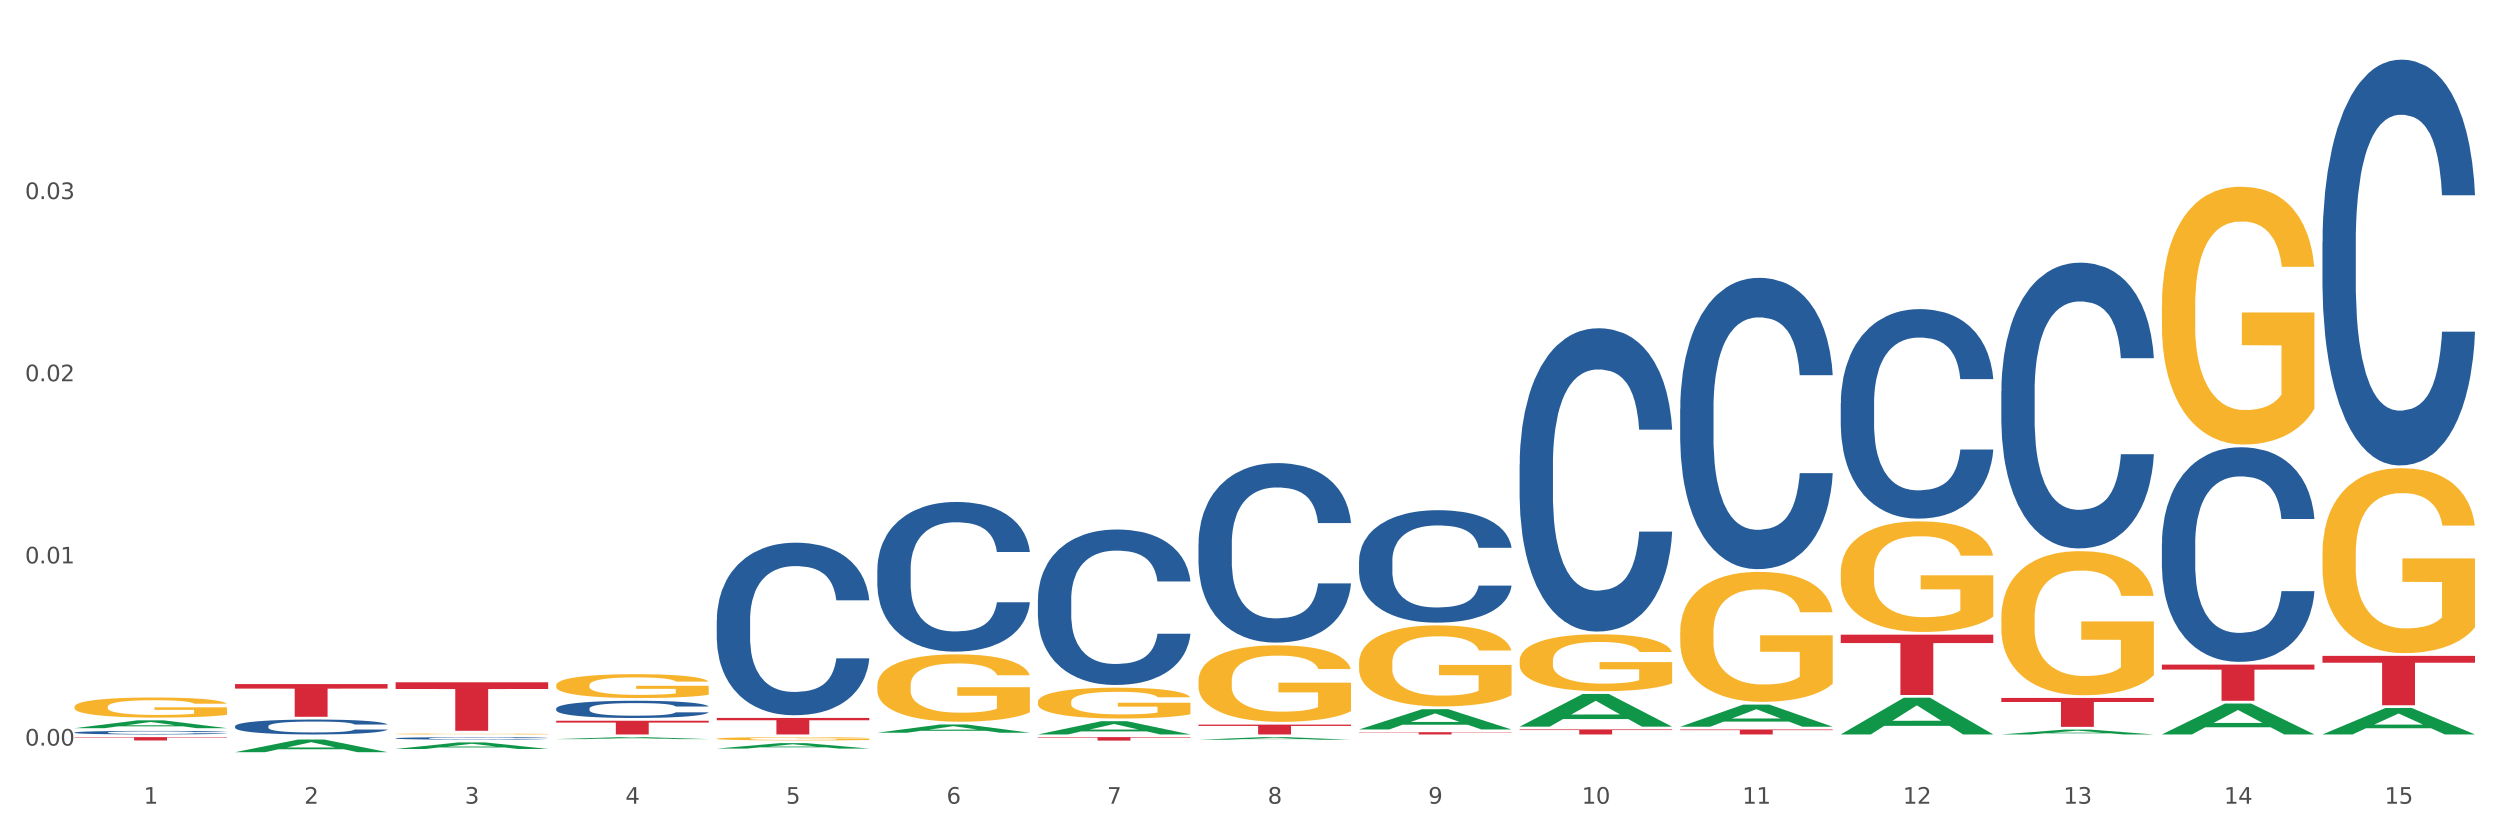 <?xml version="1.0" encoding="utf-8" standalone="no"?>
<!DOCTYPE svg PUBLIC "-//W3C//DTD SVG 1.1//EN"
  "http://www.w3.org/Graphics/SVG/1.1/DTD/svg11.dtd">
<svg xmlns:xlink="http://www.w3.org/1999/xlink" width="1080pt" height="360pt" viewBox="0 0 1080 360" xmlns="http://www.w3.org/2000/svg" version="1.1">
 <rect x="0" y="0" width="1080" height="360" fill="#333333" stroke="none"/>
 <defs>
  <style type="text/css">*{stroke-linejoin: round; stroke-linecap: butt}</style>
 </defs>
 <g id="figure_1">
  <g id="patch_1">
   <path d="M 0 360 
L 1080 360 
L 1080 0 
L 0 0 
z
" style="fill: #ffffff; stroke: #ffffff; stroke-linejoin: miter"/>
  </g>
  <g id="axes_1">
   <g id="matplotlib.axis_1">
    <g id="xtick_1">
     <g id="text_1">
      <!-- 1 -->
      <g style="fill: #4d4d4d" transform="translate(62.07 347.204) scale(0.096 -0.096)">
       <defs>
        <path id="DejaVuSans-31" d="M 794 531 
L 1825 531 
L 1825 4091 
L 703 3866 
L 703 4441 
L 1819 4666 
L 2450 4666 
L 2450 531 
L 3481 531 
L 3481 0 
L 794 0 
L 794 531 
z
" transform="scale(0.016)"/>
       </defs>
       <use xlink:href="#DejaVuSans-31"/>
      </g>
     </g>
    </g>
    <g id="xtick_2">
     <g id="text_2">
      <!-- 2 -->
      <g style="fill: #4d4d4d" transform="translate(131.436 347.204) scale(0.096 -0.096)">
       <defs>
        <path id="DejaVuSans-32" d="M 1228 531 
L 3431 531 
L 3431 0 
L 469 0 
L 469 531 
Q 828 903 1448 1529 
Q 2069 2156 2228 2338 
Q 2531 2678 2651 2914 
Q 2772 3150 2772 3378 
Q 2772 3750 2511 3984 
Q 2250 4219 1831 4219 
Q 1534 4219 1204 4116 
Q 875 4013 500 3803 
L 500 4441 
Q 881 4594 1212 4672 
Q 1544 4750 1819 4750 
Q 2544 4750 2975 4387 
Q 3406 4025 3406 3419 
Q 3406 3131 3298 2873 
Q 3191 2616 2906 2266 
Q 2828 2175 2409 1742 
Q 1991 1309 1228 531 
z
" transform="scale(0.016)"/>
       </defs>
       <use xlink:href="#DejaVuSans-32"/>
      </g>
     </g>
    </g>
    <g id="xtick_3">
     <g id="text_3">
      <!-- 3 -->
      <g style="fill: #4d4d4d" transform="translate(200.802 347.204) scale(0.096 -0.096)">
       <defs>
        <path id="DejaVuSans-33" d="M 2597 2516 
Q 3050 2419 3304 2112 
Q 3559 1806 3559 1356 
Q 3559 666 3084 287 
Q 2609 -91 1734 -91 
Q 1441 -91 1130 -33 
Q 819 25 488 141 
L 488 750 
Q 750 597 1062 519 
Q 1375 441 1716 441 
Q 2309 441 2620 675 
Q 2931 909 2931 1356 
Q 2931 1769 2642 2001 
Q 2353 2234 1838 2234 
L 1294 2234 
L 1294 2753 
L 1863 2753 
Q 2328 2753 2575 2939 
Q 2822 3125 2822 3475 
Q 2822 3834 2567 4026 
Q 2313 4219 1838 4219 
Q 1578 4219 1281 4162 
Q 984 4106 628 3988 
L 628 4550 
Q 988 4650 1302 4700 
Q 1616 4750 1894 4750 
Q 2613 4750 3031 4423 
Q 3450 4097 3450 3541 
Q 3450 3153 3228 2886 
Q 3006 2619 2597 2516 
z
" transform="scale(0.016)"/>
       </defs>
       <use xlink:href="#DejaVuSans-33"/>
      </g>
     </g>
    </g>
    <g id="xtick_4">
     <g id="text_4">
      <!-- 4 -->
      <g style="fill: #4d4d4d" transform="translate(270.169 347.204) scale(0.096 -0.096)">
       <defs>
        <path id="DejaVuSans-34" d="M 2419 4116 
L 825 1625 
L 2419 1625 
L 2419 4116 
z
M 2253 4666 
L 3047 4666 
L 3047 1625 
L 3713 1625 
L 3713 1100 
L 3047 1100 
L 3047 0 
L 2419 0 
L 2419 1100 
L 313 1100 
L 313 1709 
L 2253 4666 
z
" transform="scale(0.016)"/>
       </defs>
       <use xlink:href="#DejaVuSans-34"/>
      </g>
     </g>
    </g>
    <g id="xtick_5">
     <g id="text_5">
      <!-- 5 -->
      <g style="fill: #4d4d4d" transform="translate(339.535 347.204) scale(0.096 -0.096)">
       <defs>
        <path id="DejaVuSans-35" d="M 691 4666 
L 3169 4666 
L 3169 4134 
L 1269 4134 
L 1269 2991 
Q 1406 3038 1543 3061 
Q 1681 3084 1819 3084 
Q 2600 3084 3056 2656 
Q 3513 2228 3513 1497 
Q 3513 744 3044 326 
Q 2575 -91 1722 -91 
Q 1428 -91 1123 -41 
Q 819 9 494 109 
L 494 744 
Q 775 591 1075 516 
Q 1375 441 1709 441 
Q 2250 441 2565 725 
Q 2881 1009 2881 1497 
Q 2881 1984 2565 2268 
Q 2250 2553 1709 2553 
Q 1456 2553 1204 2497 
Q 953 2441 691 2322 
L 691 4666 
z
" transform="scale(0.016)"/>
       </defs>
       <use xlink:href="#DejaVuSans-35"/>
      </g>
     </g>
    </g>
    <g id="xtick_6">
     <g id="text_6">
      <!-- 6 -->
      <g style="fill: #4d4d4d" transform="translate(408.901 347.204) scale(0.096 -0.096)">
       <defs>
        <path id="DejaVuSans-36" d="M 2113 2584 
Q 1688 2584 1439 2293 
Q 1191 2003 1191 1497 
Q 1191 994 1439 701 
Q 1688 409 2113 409 
Q 2538 409 2786 701 
Q 3034 994 3034 1497 
Q 3034 2003 2786 2293 
Q 2538 2584 2113 2584 
z
M 3366 4563 
L 3366 3988 
Q 3128 4100 2886 4159 
Q 2644 4219 2406 4219 
Q 1781 4219 1451 3797 
Q 1122 3375 1075 2522 
Q 1259 2794 1537 2939 
Q 1816 3084 2150 3084 
Q 2853 3084 3261 2657 
Q 3669 2231 3669 1497 
Q 3669 778 3244 343 
Q 2819 -91 2113 -91 
Q 1303 -91 875 529 
Q 447 1150 447 2328 
Q 447 3434 972 4092 
Q 1497 4750 2381 4750 
Q 2619 4750 2861 4703 
Q 3103 4656 3366 4563 
z
" transform="scale(0.016)"/>
       </defs>
       <use xlink:href="#DejaVuSans-36"/>
      </g>
     </g>
    </g>
    <g id="xtick_7">
     <g id="text_7">
      <!-- 7 -->
      <g style="fill: #4d4d4d" transform="translate(478.267 347.204) scale(0.096 -0.096)">
       <defs>
        <path id="DejaVuSans-37" d="M 525 4666 
L 3525 4666 
L 3525 4397 
L 1831 0 
L 1172 0 
L 2766 4134 
L 525 4134 
L 525 4666 
z
" transform="scale(0.016)"/>
       </defs>
       <use xlink:href="#DejaVuSans-37"/>
      </g>
     </g>
    </g>
    <g id="xtick_8">
     <g id="text_8">
      <!-- 8 -->
      <g style="fill: #4d4d4d" transform="translate(547.634 347.204) scale(0.096 -0.096)">
       <defs>
        <path id="DejaVuSans-38" d="M 2034 2216 
Q 1584 2216 1326 1975 
Q 1069 1734 1069 1313 
Q 1069 891 1326 650 
Q 1584 409 2034 409 
Q 2484 409 2743 651 
Q 3003 894 3003 1313 
Q 3003 1734 2745 1975 
Q 2488 2216 2034 2216 
z
M 1403 2484 
Q 997 2584 770 2862 
Q 544 3141 544 3541 
Q 544 4100 942 4425 
Q 1341 4750 2034 4750 
Q 2731 4750 3128 4425 
Q 3525 4100 3525 3541 
Q 3525 3141 3298 2862 
Q 3072 2584 2669 2484 
Q 3125 2378 3379 2068 
Q 3634 1759 3634 1313 
Q 3634 634 3220 271 
Q 2806 -91 2034 -91 
Q 1263 -91 848 271 
Q 434 634 434 1313 
Q 434 1759 690 2068 
Q 947 2378 1403 2484 
z
M 1172 3481 
Q 1172 3119 1398 2916 
Q 1625 2713 2034 2713 
Q 2441 2713 2670 2916 
Q 2900 3119 2900 3481 
Q 2900 3844 2670 4047 
Q 2441 4250 2034 4250 
Q 1625 4250 1398 4047 
Q 1172 3844 1172 3481 
z
" transform="scale(0.016)"/>
       </defs>
       <use xlink:href="#DejaVuSans-38"/>
      </g>
     </g>
    </g>
    <g id="xtick_9">
     <g id="text_9">
      <!-- 9 -->
      <g style="fill: #4d4d4d" transform="translate(617 347.204) scale(0.096 -0.096)">
       <defs>
        <path id="DejaVuSans-39" d="M 703 97 
L 703 672 
Q 941 559 1184 500 
Q 1428 441 1663 441 
Q 2288 441 2617 861 
Q 2947 1281 2994 2138 
Q 2813 1869 2534 1725 
Q 2256 1581 1919 1581 
Q 1219 1581 811 2004 
Q 403 2428 403 3163 
Q 403 3881 828 4315 
Q 1253 4750 1959 4750 
Q 2769 4750 3195 4129 
Q 3622 3509 3622 2328 
Q 3622 1225 3098 567 
Q 2575 -91 1691 -91 
Q 1453 -91 1209 -44 
Q 966 3 703 97 
z
M 1959 2075 
Q 2384 2075 2632 2365 
Q 2881 2656 2881 3163 
Q 2881 3666 2632 3958 
Q 2384 4250 1959 4250 
Q 1534 4250 1286 3958 
Q 1038 3666 1038 3163 
Q 1038 2656 1286 2365 
Q 1534 2075 1959 2075 
z
" transform="scale(0.016)"/>
       </defs>
       <use xlink:href="#DejaVuSans-39"/>
      </g>
     </g>
    </g>
    <g id="xtick_10">
     <g id="text_10">
      <!-- 10 -->
      <g style="fill: #4d4d4d" transform="translate(683.312 347.204) scale(0.096 -0.096)">
       <defs>
        <path id="DejaVuSans-30" d="M 2034 4250 
Q 1547 4250 1301 3770 
Q 1056 3291 1056 2328 
Q 1056 1369 1301 889 
Q 1547 409 2034 409 
Q 2525 409 2770 889 
Q 3016 1369 3016 2328 
Q 3016 3291 2770 3770 
Q 2525 4250 2034 4250 
z
M 2034 4750 
Q 2819 4750 3233 4129 
Q 3647 3509 3647 2328 
Q 3647 1150 3233 529 
Q 2819 -91 2034 -91 
Q 1250 -91 836 529 
Q 422 1150 422 2328 
Q 422 3509 836 4129 
Q 1250 4750 2034 4750 
z
" transform="scale(0.016)"/>
       </defs>
       <use xlink:href="#DejaVuSans-31"/>
       <use xlink:href="#DejaVuSans-30" transform="translate(63.623 0)"/>
      </g>
     </g>
    </g>
    <g id="xtick_11">
     <g id="text_11">
      <!-- 11 -->
      <g style="fill: #4d4d4d" transform="translate(752.678 347.204) scale(0.096 -0.096)">
       <use xlink:href="#DejaVuSans-31"/>
       <use xlink:href="#DejaVuSans-31" transform="translate(63.623 0)"/>
      </g>
     </g>
    </g>
    <g id="xtick_12">
     <g id="text_12">
      <!-- 12 -->
      <g style="fill: #4d4d4d" transform="translate(822.044 347.204) scale(0.096 -0.096)">
       <use xlink:href="#DejaVuSans-31"/>
       <use xlink:href="#DejaVuSans-32" transform="translate(63.623 0)"/>
      </g>
     </g>
    </g>
    <g id="xtick_13">
     <g id="text_13">
      <!-- 13 -->
      <g style="fill: #4d4d4d" transform="translate(891.411 347.204) scale(0.096 -0.096)">
       <use xlink:href="#DejaVuSans-31"/>
       <use xlink:href="#DejaVuSans-33" transform="translate(63.623 0)"/>
      </g>
     </g>
    </g>
    <g id="xtick_14">
     <g id="text_14">
      <!-- 14 -->
      <g style="fill: #4d4d4d" transform="translate(960.777 347.204) scale(0.096 -0.096)">
       <use xlink:href="#DejaVuSans-31"/>
       <use xlink:href="#DejaVuSans-34" transform="translate(63.623 0)"/>
      </g>
     </g>
    </g>
    <g id="xtick_15">
     <g id="text_15">
      <!-- 15 -->
      <g style="fill: #4d4d4d" transform="translate(1030.143 347.204) scale(0.096 -0.096)">
       <use xlink:href="#DejaVuSans-31"/>
       <use xlink:href="#DejaVuSans-35" transform="translate(63.623 0)"/>
      </g>
     </g>
    </g>
    <g id="xtick_16"/>
    <g id="xtick_17"/>
    <g id="xtick_18"/>
    <g id="xtick_19"/>
    <g id="xtick_20"/>
    <g id="xtick_21"/>
    <g id="xtick_22"/>
    <g id="xtick_23"/>
    <g id="xtick_24"/>
    <g id="xtick_25"/>
    <g id="xtick_26"/>
    <g id="xtick_27"/>
    <g id="xtick_28"/>
    <g id="xtick_29"/>
   </g>
   <g id="matplotlib.axis_2">
    <g id="ytick_1">
     <g id="text_16">
      <!-- 0.00 -->
      <g style="fill: #4d4d4d" transform="translate(10.8 322.1) scale(0.096 -0.096)">
       <defs>
        <path id="DejaVuSans-2e" d="M 684 794 
L 1344 794 
L 1344 0 
L 684 0 
L 684 794 
z
" transform="scale(0.016)"/>
       </defs>
       <use xlink:href="#DejaVuSans-30"/>
       <use xlink:href="#DejaVuSans-2e" transform="translate(63.623 0)"/>
       <use xlink:href="#DejaVuSans-30" transform="translate(95.41 0)"/>
       <use xlink:href="#DejaVuSans-30" transform="translate(159.033 0)"/>
      </g>
     </g>
    </g>
    <g id="ytick_2">
     <g id="text_17">
      <!-- 0.01 -->
      <g style="fill: #4d4d4d" transform="translate(10.8 243.401) scale(0.096 -0.096)">
       <use xlink:href="#DejaVuSans-30"/>
       <use xlink:href="#DejaVuSans-2e" transform="translate(63.623 0)"/>
       <use xlink:href="#DejaVuSans-30" transform="translate(95.41 0)"/>
       <use xlink:href="#DejaVuSans-31" transform="translate(159.033 0)"/>
      </g>
     </g>
    </g>
    <g id="ytick_3">
     <g id="text_18">
      <!-- 0.02 -->
      <g style="fill: #4d4d4d" transform="translate(10.8 164.702) scale(0.096 -0.096)">
       <use xlink:href="#DejaVuSans-30"/>
       <use xlink:href="#DejaVuSans-2e" transform="translate(63.623 0)"/>
       <use xlink:href="#DejaVuSans-30" transform="translate(95.41 0)"/>
       <use xlink:href="#DejaVuSans-32" transform="translate(159.033 0)"/>
      </g>
     </g>
    </g>
    <g id="ytick_4">
     <g id="text_19">
      <!-- 0.03 -->
      <g style="fill: #4d4d4d" transform="translate(10.8 86.004) scale(0.096 -0.096)">
       <use xlink:href="#DejaVuSans-30"/>
       <use xlink:href="#DejaVuSans-2e" transform="translate(63.623 0)"/>
       <use xlink:href="#DejaVuSans-30" transform="translate(95.41 0)"/>
       <use xlink:href="#DejaVuSans-33" transform="translate(159.033 0)"/>
      </g>
     </g>
    </g>
    <g id="ytick_5"/>
    <g id="ytick_6"/>
    <g id="ytick_7"/>
    <g id="ytick_8"/>
   </g>
   <g id="PolyCollection_1">
    <path d="M 32.175 314.572 
L 32.243 314.569 
L 59.417 311.18 
L 70.695 311.177 
L 98.073 314.579 
L 85.029 314.579 
L 79.119 313.787 
L 51.061 313.787 
L 50.857 313.799 
L 45.151 314.579 
L 32.175 314.579 
L 32.175 314.572 
L 54.594 313.314 
L 75.586 313.311 
L 65.192 311.902 
L 65.056 311.896 
L 64.92 311.905 
L 54.526 313.311 
L 54.594 313.314 
L 32.175 314.572 
z
" clip-path="url(#pecdcd10536)" style="fill: #109648"/>
    <path d="M 448.372 318.453 
L 514.27 318.453 
L 514.27 318.661 
L 488.348 318.662 
L 488.348 319.947 
L 474.138 319.947 
L 474.138 318.662 
L 448.372 318.661 
L 448.372 318.454 
L 448.372 318.453 
z
" clip-path="url(#pecdcd10536)" style="fill: #d62839"/>
    <path d="M 517.739 313.016 
L 583.636 313.016 
L 583.636 313.609 
L 557.715 313.613 
L 557.715 317.282 
L 543.504 317.282 
L 543.504 313.613 
L 517.739 313.609 
L 517.739 313.02 
L 517.739 313.016 
z
" clip-path="url(#pecdcd10536)" style="fill: #d62839"/>
    <path d="M 587.105 316.31 
L 653.003 316.31 
L 653.003 316.445 
L 627.081 316.446 
L 627.081 317.282 
L 612.871 317.282 
L 612.871 316.446 
L 587.105 316.445 
L 587.105 316.311 
L 587.105 316.31 
z
" clip-path="url(#pecdcd10536)" style="fill: #d62839"/>
    <path d="M 656.471 315.098 
L 722.369 315.098 
L 722.369 315.401 
L 696.447 315.403 
L 696.447 317.282 
L 682.237 317.282 
L 682.237 315.403 
L 656.471 315.401 
L 656.471 315.1 
L 656.471 315.098 
z
" clip-path="url(#pecdcd10536)" style="fill: #d62839"/>
    <path d="M 725.837 315.13 
L 791.735 315.13 
L 791.735 315.429 
L 765.813 315.431 
L 765.813 317.282 
L 751.603 317.282 
L 751.603 315.431 
L 725.837 315.429 
L 725.837 315.132 
L 725.837 315.13 
z
" clip-path="url(#pecdcd10536)" style="fill: #d62839"/>
    <path d="M 795.203 274.176 
L 861.101 274.176 
L 861.101 277.796 
L 835.179 277.821 
L 835.179 300.229 
L 820.969 300.229 
L 820.969 277.821 
L 795.203 277.796 
L 795.203 274.2 
L 795.203 274.176 
z
" clip-path="url(#pecdcd10536)" style="fill: #d62839"/>
    <path d="M 864.57 301.519 
L 930.468 301.519 
L 930.468 303.255 
L 904.546 303.267 
L 904.546 314.012 
L 890.335 314.012 
L 890.335 303.267 
L 864.57 303.255 
L 864.57 301.531 
L 864.57 301.519 
z
" clip-path="url(#pecdcd10536)" style="fill: #d62839"/>
    <path d="M 1003.302 283.323 
L 1069.2 283.323 
L 1069.2 286.289 
L 1043.278 286.309 
L 1043.278 304.666 
L 1029.068 304.666 
L 1029.068 286.309 
L 1003.302 286.289 
L 1003.302 283.344 
L 1003.302 283.323 
z
" clip-path="url(#pecdcd10536)" style="fill: #d62839"/>
    <path d="M 309.64 310.157 
L 375.538 310.157 
L 375.538 311.147 
L 349.616 311.154 
L 349.616 317.282 
L 335.406 317.282 
L 335.406 311.154 
L 309.64 311.147 
L 309.64 310.164 
L 309.64 310.157 
z
" clip-path="url(#pecdcd10536)" style="fill: #d62839"/>
    <path d="M 933.936 132.132 
L 934.014 132.031 
L 934.014 128.369 
L 934.169 125.215 
L 934.947 117.586 
L 936.114 111.279 
L 936.97 107.922 
L 937.826 105.175 
L 938.837 102.429 
L 940.082 99.58 
L 942.338 95.41 
L 943.739 93.273 
L 945.45 91.035 
L 948.563 87.78 
L 950.819 85.949 
L 953.153 84.423 
L 956.965 82.592 
L 959.455 81.778 
L 962.1 81.168 
L 965.29 80.761 
L 967.702 80.659 
L 972.992 80.965 
L 977.505 81.88 
L 979.683 82.592 
L 982.484 83.813 
L 983.962 84.627 
L 986.374 86.254 
L 988.864 88.391 
L 990.575 90.222 
L 993.143 93.68 
L 995.088 97.139 
L 996.877 101.411 
L 997.811 104.361 
L 998.511 107.108 
L 999.134 110.261 
L 999.756 115.246 
L 985.752 115.246 
L 985.207 111.686 
L 984.351 108.329 
L 983.106 105.073 
L 982.017 103.039 
L 980.15 100.496 
L 978.438 98.868 
L 976.649 97.648 
L 974.47 96.63 
L 972.759 96.122 
L 970.347 95.715 
L 965.601 95.816 
L 962.411 96.63 
L 960.233 97.648 
L 958.832 98.563 
L 957.588 99.58 
L 956.187 101.004 
L 954.553 103.141 
L 953.386 105.073 
L 952.219 107.515 
L 951.286 109.956 
L 950.43 112.805 
L 949.73 115.856 
L 949.185 119.01 
L 948.718 122.875 
L 948.329 129.284 
L 948.329 143.22 
L 948.485 146.374 
L 948.874 150.545 
L 949.341 153.698 
L 950.119 157.462 
L 950.819 160.005 
L 952.141 163.667 
L 953.62 166.719 
L 954.787 168.652 
L 955.954 170.279 
L 957.977 172.517 
L 960.233 174.348 
L 962.178 175.467 
L 964.823 176.485 
L 966.613 176.892 
L 968.169 177.095 
L 971.981 177.095 
L 974.704 176.79 
L 977.738 176.078 
L 980.072 175.162 
L 982.017 174.043 
L 984.196 172.212 
L 985.596 170.483 
L 985.596 149.222 
L 968.48 149.121 
L 968.48 134.981 
L 999.834 134.981 
L 999.834 176.485 
L 998.511 178.621 
L 997.033 180.554 
L 995.477 182.283 
L 993.143 184.419 
L 990.342 186.454 
L 987.852 187.878 
L 985.207 189.099 
L 982.095 190.218 
L 978.049 191.235 
L 975.56 191.642 
L 972.448 191.947 
L 968.791 192.049 
L 965.601 191.845 
L 962.489 191.337 
L 959.221 190.421 
L 956.032 189.099 
L 953.62 187.776 
L 951.208 186.149 
L 948.64 184.012 
L 946.618 181.978 
L 945.061 180.147 
L 943.35 177.807 
L 941.483 174.755 
L 940.082 172.009 
L 938.837 169.16 
L 937.515 165.498 
L 936.581 162.345 
L 935.648 158.378 
L 935.103 155.427 
L 934.48 150.85 
L 934.014 144.441 
L 933.936 132.132 
z
" clip-path="url(#pecdcd10536)" style="fill: #f7b32b"/>
    <path d="M 795.203 247.303 
L 795.281 247.26 
L 795.281 245.689 
L 795.437 244.336 
L 796.215 241.063 
L 797.382 238.358 
L 798.238 236.918 
L 799.094 235.74 
L 800.105 234.562 
L 801.35 233.34 
L 803.606 231.551 
L 805.006 230.634 
L 806.718 229.674 
L 809.83 228.278 
L 812.086 227.493 
L 814.42 226.838 
L 818.233 226.053 
L 820.722 225.703 
L 823.368 225.442 
L 826.557 225.267 
L 828.969 225.223 
L 834.26 225.354 
L 838.772 225.747 
L 840.951 226.053 
L 843.752 226.576 
L 845.23 226.925 
L 847.642 227.623 
L 850.131 228.54 
L 851.843 229.325 
L 854.41 230.809 
L 856.355 232.293 
L 858.145 234.125 
L 859.078 235.391 
L 859.779 236.569 
L 860.401 237.922 
L 861.024 240.06 
L 847.019 240.06 
L 846.475 238.532 
L 845.619 237.092 
L 844.374 235.696 
L 843.285 234.823 
L 841.418 233.733 
L 839.706 233.034 
L 837.916 232.511 
L 835.738 232.074 
L 834.026 231.856 
L 831.615 231.682 
L 826.869 231.725 
L 823.679 232.074 
L 821.5 232.511 
L 820.1 232.903 
L 818.855 233.34 
L 817.455 233.951 
L 815.821 234.867 
L 814.654 235.696 
L 813.487 236.743 
L 812.553 237.791 
L 811.697 239.012 
L 810.997 240.322 
L 810.453 241.674 
L 809.986 243.332 
L 809.597 246.082 
L 809.597 252.06 
L 809.752 253.412 
L 810.141 255.202 
L 810.608 256.554 
L 811.386 258.169 
L 812.086 259.26 
L 813.409 260.831 
L 814.887 262.14 
L 816.054 262.969 
L 817.221 263.667 
L 819.244 264.627 
L 821.5 265.412 
L 823.445 265.892 
L 826.091 266.329 
L 827.88 266.503 
L 829.436 266.591 
L 833.248 266.591 
L 835.971 266.46 
L 839.006 266.154 
L 841.34 265.761 
L 843.285 265.281 
L 845.463 264.496 
L 846.864 263.754 
L 846.864 254.634 
L 829.747 254.591 
L 829.747 248.525 
L 861.101 248.525 
L 861.101 266.329 
L 859.779 267.245 
L 858.3 268.074 
L 856.744 268.816 
L 854.41 269.732 
L 851.61 270.605 
L 849.12 271.216 
L 846.475 271.74 
L 843.363 272.22 
L 839.317 272.656 
L 836.827 272.831 
L 833.715 272.961 
L 830.059 273.005 
L 826.869 272.918 
L 823.757 272.7 
L 820.489 272.307 
L 817.299 271.74 
L 814.887 271.172 
L 812.475 270.474 
L 809.908 269.558 
L 807.885 268.685 
L 806.329 267.9 
L 804.617 266.896 
L 802.75 265.587 
L 801.35 264.409 
L 800.105 263.187 
L 798.782 261.616 
L 797.849 260.263 
L 796.915 258.562 
L 796.37 257.296 
L 795.748 255.332 
L 795.281 252.583 
L 795.203 247.303 
z
" clip-path="url(#pecdcd10536)" style="fill: #f7b32b"/>
    <path d="M 725.837 273.001 
L 725.915 272.949 
L 725.915 271.103 
L 726.071 269.513 
L 726.849 265.667 
L 728.016 262.488 
L 728.871 260.796 
L 729.727 259.411 
L 730.739 258.026 
L 731.984 256.591 
L 734.24 254.488 
L 735.64 253.411 
L 737.352 252.283 
L 740.464 250.642 
L 742.72 249.719 
L 745.054 248.95 
L 748.866 248.027 
L 751.356 247.616 
L 754.001 247.309 
L 757.191 247.104 
L 759.603 247.052 
L 764.894 247.206 
L 769.406 247.668 
L 771.585 248.027 
L 774.385 248.642 
L 775.864 249.052 
L 778.275 249.873 
L 780.765 250.95 
L 782.477 251.873 
L 785.044 253.616 
L 786.989 255.36 
L 788.779 257.514 
L 789.712 259.001 
L 790.412 260.385 
L 791.035 261.975 
L 791.657 264.488 
L 777.653 264.488 
L 777.108 262.693 
L 776.253 261.001 
L 775.008 259.36 
L 773.919 258.334 
L 772.051 257.052 
L 770.34 256.232 
L 768.55 255.616 
L 766.372 255.103 
L 764.66 254.847 
L 762.248 254.642 
L 757.502 254.693 
L 754.313 255.103 
L 752.134 255.616 
L 750.734 256.078 
L 749.489 256.591 
L 748.088 257.309 
L 746.455 258.385 
L 745.288 259.36 
L 744.121 260.591 
L 743.187 261.821 
L 742.331 263.257 
L 741.631 264.796 
L 741.086 266.385 
L 740.62 268.334 
L 740.23 271.565 
L 740.23 278.59 
L 740.386 280.18 
L 740.775 282.282 
L 741.242 283.872 
L 742.02 285.77 
L 742.72 287.052 
L 744.043 288.898 
L 745.521 290.436 
L 746.688 291.41 
L 747.855 292.231 
L 749.878 293.359 
L 752.134 294.282 
L 754.079 294.846 
L 756.724 295.359 
L 758.514 295.564 
L 760.07 295.667 
L 763.882 295.667 
L 766.605 295.513 
L 769.639 295.154 
L 771.974 294.692 
L 773.919 294.128 
L 776.097 293.205 
L 777.497 292.334 
L 777.497 281.616 
L 760.381 281.565 
L 760.381 274.436 
L 791.735 274.436 
L 791.735 295.359 
L 790.412 296.436 
L 788.934 297.41 
L 787.378 298.282 
L 785.044 299.359 
L 782.243 300.385 
L 779.754 301.103 
L 777.108 301.718 
L 773.996 302.282 
L 769.951 302.795 
L 767.461 303 
L 764.349 303.154 
L 760.692 303.205 
L 757.502 303.103 
L 754.39 302.846 
L 751.123 302.385 
L 747.933 301.718 
L 745.521 301.051 
L 743.109 300.231 
L 740.542 299.154 
L 738.519 298.128 
L 736.963 297.205 
L 735.251 296.026 
L 733.384 294.487 
L 731.984 293.103 
L 730.739 291.667 
L 729.416 289.821 
L 728.482 288.231 
L 727.549 286.231 
L 727.004 284.744 
L 726.382 282.436 
L 725.915 279.206 
L 725.837 273.001 
z
" clip-path="url(#pecdcd10536)" style="fill: #f7b32b"/>
    <path d="M 656.471 285.381 
L 656.549 285.359 
L 656.549 284.55 
L 656.704 283.854 
L 657.482 282.169 
L 658.649 280.776 
L 659.505 280.035 
L 660.361 279.429 
L 661.372 278.822 
L 662.617 278.193 
L 664.874 277.272 
L 666.274 276.8 
L 667.986 276.306 
L 671.098 275.587 
L 673.354 275.183 
L 675.688 274.846 
L 679.5 274.442 
L 681.99 274.262 
L 684.635 274.127 
L 687.825 274.038 
L 690.237 274.015 
L 695.527 274.082 
L 700.04 274.285 
L 702.218 274.442 
L 705.019 274.711 
L 706.497 274.891 
L 708.909 275.25 
L 711.399 275.722 
L 713.111 276.127 
L 715.678 276.89 
L 717.623 277.654 
L 719.412 278.597 
L 720.346 279.249 
L 721.046 279.855 
L 721.669 280.552 
L 722.291 281.652 
L 708.287 281.652 
L 707.742 280.866 
L 706.886 280.125 
L 705.642 279.406 
L 704.552 278.957 
L 702.685 278.395 
L 700.973 278.036 
L 699.184 277.766 
L 697.006 277.542 
L 695.294 277.429 
L 692.882 277.339 
L 688.136 277.362 
L 684.946 277.542 
L 682.768 277.766 
L 681.367 277.968 
L 680.123 278.193 
L 678.722 278.508 
L 677.088 278.979 
L 675.921 279.406 
L 674.754 279.945 
L 673.821 280.484 
L 672.965 281.113 
L 672.265 281.787 
L 671.72 282.483 
L 671.253 283.337 
L 670.864 284.752 
L 670.864 287.829 
L 671.02 288.526 
L 671.409 289.447 
L 671.876 290.143 
L 672.654 290.974 
L 673.354 291.536 
L 674.677 292.344 
L 676.155 293.018 
L 677.322 293.445 
L 678.489 293.805 
L 680.512 294.299 
L 682.768 294.703 
L 684.713 294.95 
L 687.358 295.175 
L 689.148 295.265 
L 690.704 295.31 
L 694.516 295.31 
L 697.239 295.242 
L 700.273 295.085 
L 702.607 294.883 
L 704.552 294.636 
L 706.731 294.231 
L 708.131 293.849 
L 708.131 289.155 
L 691.015 289.132 
L 691.015 286.01 
L 722.369 286.01 
L 722.369 295.175 
L 721.046 295.646 
L 719.568 296.073 
L 718.012 296.455 
L 715.678 296.927 
L 712.877 297.376 
L 710.387 297.691 
L 707.742 297.96 
L 704.63 298.207 
L 700.584 298.432 
L 698.095 298.522 
L 694.983 298.589 
L 691.326 298.612 
L 688.136 298.567 
L 685.024 298.454 
L 681.756 298.252 
L 678.567 297.96 
L 676.155 297.668 
L 673.743 297.309 
L 671.175 296.837 
L 669.153 296.388 
L 667.597 295.983 
L 665.885 295.467 
L 664.018 294.793 
L 662.617 294.186 
L 661.372 293.557 
L 660.05 292.749 
L 659.116 292.052 
L 658.183 291.176 
L 657.638 290.525 
L 657.016 289.514 
L 656.549 288.099 
L 656.471 285.381 
z
" clip-path="url(#pecdcd10536)" style="fill: #f7b32b"/>
    <path d="M 587.105 286.344 
L 587.183 286.312 
L 587.183 285.16 
L 587.338 284.169 
L 588.116 281.769 
L 589.283 279.786 
L 590.139 278.73 
L 590.995 277.866 
L 592.006 277.003 
L 593.251 276.107 
L 595.507 274.795 
L 596.908 274.123 
L 598.619 273.42 
L 601.731 272.396 
L 603.988 271.82 
L 606.322 271.34 
L 610.134 270.764 
L 612.624 270.508 
L 615.269 270.316 
L 618.459 270.189 
L 620.871 270.157 
L 626.161 270.253 
L 630.674 270.54 
L 632.852 270.764 
L 635.653 271.148 
L 637.131 271.404 
L 639.543 271.916 
L 642.033 272.588 
L 643.744 273.164 
L 646.312 274.251 
L 648.257 275.339 
L 650.046 276.683 
L 650.98 277.611 
L 651.68 278.474 
L 652.302 279.466 
L 652.925 281.034 
L 638.921 281.034 
L 638.376 279.914 
L 637.52 278.858 
L 636.275 277.834 
L 635.186 277.195 
L 633.319 276.395 
L 631.607 275.883 
L 629.818 275.499 
L 627.639 275.179 
L 625.928 275.019 
L 623.516 274.891 
L 618.77 274.923 
L 615.58 275.179 
L 613.402 275.499 
L 612.001 275.787 
L 610.756 276.107 
L 609.356 276.555 
L 607.722 277.227 
L 606.555 277.834 
L 605.388 278.602 
L 604.455 279.37 
L 603.599 280.266 
L 602.898 281.226 
L 602.354 282.217 
L 601.887 283.433 
L 601.498 285.448 
L 601.498 289.831 
L 601.654 290.823 
L 602.043 292.135 
L 602.509 293.126 
L 603.287 294.31 
L 603.988 295.11 
L 605.31 296.261 
L 606.789 297.221 
L 607.956 297.829 
L 609.123 298.341 
L 611.145 299.045 
L 613.402 299.621 
L 615.347 299.972 
L 617.992 300.292 
L 619.781 300.42 
L 621.337 300.484 
L 625.15 300.484 
L 627.873 300.388 
L 630.907 300.164 
L 633.241 299.876 
L 635.186 299.525 
L 637.365 298.949 
L 638.765 298.405 
L 638.765 291.719 
L 621.649 291.687 
L 621.649 287.24 
L 653.003 287.24 
L 653.003 300.292 
L 651.68 300.964 
L 650.202 301.572 
L 648.646 302.116 
L 646.312 302.788 
L 643.511 303.428 
L 641.021 303.875 
L 638.376 304.259 
L 635.264 304.611 
L 631.218 304.931 
L 628.729 305.059 
L 625.617 305.155 
L 621.96 305.187 
L 618.77 305.123 
L 615.658 304.963 
L 612.39 304.675 
L 609.2 304.259 
L 606.789 303.843 
L 604.377 303.332 
L 601.809 302.66 
L 599.786 302.02 
L 598.23 301.444 
L 596.519 300.708 
L 594.652 299.749 
L 593.251 298.885 
L 592.006 297.989 
L 590.684 296.837 
L 589.75 295.846 
L 588.816 294.598 
L 588.272 293.67 
L 587.649 292.231 
L 587.183 290.215 
L 587.105 286.344 
z
" clip-path="url(#pecdcd10536)" style="fill: #f7b32b"/>
    <path d="M 517.739 294.057 
L 517.816 294.027 
L 517.816 292.94 
L 517.972 292.004 
L 518.75 289.739 
L 519.917 287.866 
L 520.773 286.87 
L 521.629 286.054 
L 522.64 285.239 
L 523.885 284.393 
L 526.141 283.155 
L 527.542 282.521 
L 529.253 281.857 
L 532.365 280.89 
L 534.621 280.347 
L 536.956 279.893 
L 540.768 279.35 
L 543.257 279.108 
L 545.903 278.927 
L 549.093 278.806 
L 551.504 278.776 
L 556.795 278.867 
L 561.307 279.138 
L 563.486 279.35 
L 566.287 279.712 
L 567.765 279.954 
L 570.177 280.437 
L 572.666 281.071 
L 574.378 281.615 
L 576.946 282.642 
L 578.891 283.669 
L 580.68 284.937 
L 581.614 285.813 
L 582.314 286.628 
L 582.936 287.564 
L 583.559 289.044 
L 569.554 289.044 
L 569.01 287.987 
L 568.154 286.991 
L 566.909 286.024 
L 565.82 285.42 
L 563.953 284.665 
L 562.241 284.182 
L 560.452 283.82 
L 558.273 283.518 
L 556.562 283.367 
L 554.15 283.246 
L 549.404 283.276 
L 546.214 283.518 
L 544.035 283.82 
L 542.635 284.091 
L 541.39 284.393 
L 539.99 284.816 
L 538.356 285.45 
L 537.189 286.024 
L 536.022 286.749 
L 535.088 287.474 
L 534.232 288.319 
L 533.532 289.225 
L 532.988 290.162 
L 532.521 291.309 
L 532.132 293.212 
L 532.132 297.349 
L 532.287 298.285 
L 532.676 299.524 
L 533.143 300.46 
L 533.921 301.577 
L 534.621 302.332 
L 535.944 303.42 
L 537.422 304.326 
L 538.589 304.899 
L 539.756 305.383 
L 541.779 306.047 
L 544.035 306.591 
L 545.981 306.923 
L 548.626 307.225 
L 550.415 307.346 
L 551.971 307.406 
L 555.784 307.406 
L 558.507 307.315 
L 561.541 307.104 
L 563.875 306.832 
L 565.82 306.5 
L 567.998 305.956 
L 569.399 305.443 
L 569.399 299.131 
L 552.282 299.101 
L 552.282 294.903 
L 583.636 294.903 
L 583.636 307.225 
L 582.314 307.859 
L 580.836 308.433 
L 579.28 308.946 
L 576.946 309.58 
L 574.145 310.184 
L 571.655 310.607 
L 569.01 310.97 
L 565.898 311.302 
L 561.852 311.604 
L 559.362 311.725 
L 556.25 311.815 
L 552.594 311.845 
L 549.404 311.785 
L 546.292 311.634 
L 543.024 311.362 
L 539.834 310.97 
L 537.422 310.577 
L 535.01 310.094 
L 532.443 309.46 
L 530.42 308.856 
L 528.864 308.312 
L 527.153 307.617 
L 525.285 306.711 
L 523.885 305.896 
L 522.64 305.05 
L 521.317 303.963 
L 520.384 303.027 
L 519.45 301.849 
L 518.906 300.973 
L 518.283 299.614 
L 517.816 297.712 
L 517.739 294.057 
z
" clip-path="url(#pecdcd10536)" style="fill: #f7b32b"/>
    <path d="M 448.372 303.232 
L 448.45 303.22 
L 448.45 302.782 
L 448.606 302.405 
L 449.384 301.493 
L 450.551 300.739 
L 451.407 300.338 
L 452.262 300.009 
L 453.274 299.681 
L 454.519 299.34 
L 456.775 298.842 
L 458.175 298.586 
L 459.887 298.319 
L 462.999 297.929 
L 465.255 297.71 
L 467.589 297.528 
L 471.402 297.309 
L 473.891 297.212 
L 476.536 297.139 
L 479.726 297.09 
L 482.138 297.078 
L 487.429 297.114 
L 491.941 297.224 
L 494.12 297.309 
L 496.92 297.455 
L 498.399 297.552 
L 500.811 297.747 
L 503.3 298.002 
L 505.012 298.221 
L 507.579 298.635 
L 509.524 299.048 
L 511.314 299.559 
L 512.247 299.912 
L 512.948 300.24 
L 513.57 300.617 
L 514.192 301.213 
L 500.188 301.213 
L 499.644 300.788 
L 498.788 300.386 
L 497.543 299.997 
L 496.454 299.754 
L 494.586 299.45 
L 492.875 299.255 
L 491.085 299.109 
L 488.907 298.988 
L 487.195 298.927 
L 484.783 298.878 
L 480.038 298.89 
L 476.848 298.988 
L 474.669 299.109 
L 473.269 299.219 
L 472.024 299.34 
L 470.624 299.511 
L 468.99 299.766 
L 467.823 299.997 
L 466.656 300.289 
L 465.722 300.581 
L 464.866 300.921 
L 464.166 301.286 
L 463.621 301.663 
L 463.155 302.126 
L 462.766 302.892 
L 462.766 304.558 
L 462.921 304.935 
L 463.31 305.434 
L 463.777 305.811 
L 464.555 306.261 
L 465.255 306.565 
L 466.578 307.003 
L 468.056 307.368 
L 469.223 307.599 
L 470.39 307.793 
L 472.413 308.061 
L 474.669 308.28 
L 476.614 308.414 
L 479.26 308.535 
L 481.049 308.584 
L 482.605 308.608 
L 486.417 308.608 
L 489.14 308.572 
L 492.175 308.487 
L 494.509 308.377 
L 496.454 308.243 
L 498.632 308.025 
L 500.033 307.818 
L 500.033 305.276 
L 482.916 305.264 
L 482.916 303.573 
L 514.27 303.573 
L 514.27 308.535 
L 512.948 308.791 
L 511.469 309.022 
L 509.913 309.229 
L 507.579 309.484 
L 504.778 309.727 
L 502.289 309.898 
L 499.644 310.044 
L 496.531 310.177 
L 492.486 310.299 
L 489.996 310.348 
L 486.884 310.384 
L 483.227 310.396 
L 480.038 310.372 
L 476.925 310.311 
L 473.658 310.202 
L 470.468 310.044 
L 468.056 309.885 
L 465.644 309.691 
L 463.077 309.435 
L 461.054 309.192 
L 459.498 308.973 
L 457.786 308.693 
L 455.919 308.329 
L 454.519 308 
L 453.274 307.66 
L 451.951 307.222 
L 451.018 306.845 
L 450.084 306.37 
L 449.539 306.018 
L 448.917 305.47 
L 448.45 304.704 
L 448.372 303.232 
z
" clip-path="url(#pecdcd10536)" style="fill: #f7b32b"/>
    <path d="M 379.006 296.131 
L 379.084 296.104 
L 379.084 295.148 
L 379.24 294.324 
L 380.018 292.33 
L 381.185 290.683 
L 382.04 289.806 
L 382.896 289.088 
L 383.908 288.37 
L 385.152 287.626 
L 387.409 286.537 
L 388.809 285.978 
L 390.521 285.394 
L 393.633 284.543 
L 395.889 284.065 
L 398.223 283.666 
L 402.035 283.188 
L 404.525 282.975 
L 407.17 282.816 
L 410.36 282.709 
L 412.772 282.683 
L 418.062 282.763 
L 422.575 283.002 
L 424.753 283.188 
L 427.554 283.507 
L 429.032 283.719 
L 431.444 284.145 
L 433.934 284.703 
L 435.646 285.181 
L 438.213 286.085 
L 440.158 286.988 
L 441.948 288.105 
L 442.881 288.875 
L 443.581 289.593 
L 444.204 290.417 
L 444.826 291.719 
L 430.822 291.719 
L 430.277 290.789 
L 429.422 289.912 
L 428.177 289.061 
L 427.087 288.53 
L 425.22 287.865 
L 423.509 287.44 
L 421.719 287.121 
L 419.541 286.855 
L 417.829 286.723 
L 415.417 286.616 
L 410.671 286.643 
L 407.481 286.855 
L 405.303 287.121 
L 403.903 287.36 
L 402.658 287.626 
L 401.257 287.998 
L 399.624 288.556 
L 398.456 289.061 
L 397.289 289.699 
L 396.356 290.337 
L 395.5 291.081 
L 394.8 291.879 
L 394.255 292.702 
L 393.788 293.712 
L 393.399 295.387 
L 393.399 299.028 
L 393.555 299.852 
L 393.944 300.941 
L 394.411 301.765 
L 395.189 302.749 
L 395.889 303.413 
L 397.212 304.37 
L 398.69 305.167 
L 399.857 305.672 
L 401.024 306.097 
L 403.047 306.682 
L 405.303 307.16 
L 407.248 307.453 
L 409.893 307.719 
L 411.683 307.825 
L 413.239 307.878 
L 417.051 307.878 
L 419.774 307.798 
L 422.808 307.612 
L 425.142 307.373 
L 427.087 307.081 
L 429.266 306.602 
L 430.666 306.15 
L 430.666 300.596 
L 413.55 300.569 
L 413.55 296.875 
L 444.904 296.875 
L 444.904 307.719 
L 443.581 308.277 
L 442.103 308.782 
L 440.547 309.233 
L 438.213 309.792 
L 435.412 310.323 
L 432.923 310.695 
L 430.277 311.014 
L 427.165 311.306 
L 423.12 311.572 
L 420.63 311.679 
L 417.518 311.758 
L 413.861 311.785 
L 410.671 311.732 
L 407.559 311.599 
L 404.292 311.36 
L 401.102 311.014 
L 398.69 310.669 
L 396.278 310.243 
L 393.711 309.685 
L 391.688 309.154 
L 390.132 308.675 
L 388.42 308.064 
L 386.553 307.267 
L 385.152 306.549 
L 383.908 305.805 
L 382.585 304.848 
L 381.651 304.024 
L 380.718 302.988 
L 380.173 302.217 
L 379.551 301.021 
L 379.084 299.347 
L 379.006 296.131 
z
" clip-path="url(#pecdcd10536)" style="fill: #f7b32b"/>
    <path d="M 309.64 319.102 
L 309.718 319.101 
L 309.718 319.054 
L 309.873 319.015 
L 310.651 318.919 
L 311.818 318.839 
L 312.674 318.797 
L 313.53 318.762 
L 314.541 318.727 
L 315.786 318.691 
L 318.042 318.639 
L 319.443 318.612 
L 321.155 318.584 
L 324.267 318.543 
L 326.523 318.52 
L 328.857 318.5 
L 332.669 318.477 
L 335.159 318.467 
L 337.804 318.459 
L 340.994 318.454 
L 343.406 318.453 
L 348.696 318.457 
L 353.209 318.468 
L 355.387 318.477 
L 358.188 318.493 
L 359.666 318.503 
L 362.078 318.523 
L 364.568 318.55 
L 366.279 318.573 
L 368.847 318.617 
L 370.792 318.661 
L 372.581 318.715 
L 373.515 318.752 
L 374.215 318.786 
L 374.838 318.826 
L 375.46 318.889 
L 361.456 318.889 
L 360.911 318.844 
L 360.055 318.802 
L 358.81 318.761 
L 357.721 318.735 
L 355.854 318.703 
L 354.142 318.682 
L 352.353 318.667 
L 350.174 318.654 
L 348.463 318.648 
L 346.051 318.643 
L 341.305 318.644 
L 338.115 318.654 
L 335.937 318.667 
L 334.536 318.679 
L 333.292 318.691 
L 331.891 318.709 
L 330.257 318.736 
L 329.09 318.761 
L 327.923 318.792 
L 326.99 318.822 
L 326.134 318.858 
L 325.434 318.897 
L 324.889 318.936 
L 324.422 318.985 
L 324.033 319.066 
L 324.033 319.242 
L 324.189 319.282 
L 324.578 319.334 
L 325.045 319.374 
L 325.823 319.421 
L 326.523 319.453 
L 327.845 319.5 
L 329.324 319.538 
L 330.491 319.562 
L 331.658 319.583 
L 333.681 319.611 
L 335.937 319.634 
L 337.882 319.648 
L 340.527 319.661 
L 342.317 319.666 
L 343.873 319.669 
L 347.685 319.669 
L 350.408 319.665 
L 353.442 319.656 
L 355.776 319.645 
L 357.721 319.63 
L 359.9 319.607 
L 361.3 319.586 
L 361.3 319.317 
L 344.184 319.316 
L 344.184 319.138 
L 375.538 319.138 
L 375.538 319.661 
L 374.215 319.688 
L 372.737 319.713 
L 371.181 319.734 
L 368.847 319.761 
L 366.046 319.787 
L 363.556 319.805 
L 360.911 319.82 
L 357.799 319.834 
L 353.753 319.847 
L 351.264 319.852 
L 348.152 319.856 
L 344.495 319.857 
L 341.305 319.855 
L 338.193 319.848 
L 334.925 319.837 
L 331.736 319.82 
L 329.324 319.804 
L 326.912 319.783 
L 324.344 319.756 
L 322.322 319.73 
L 320.766 319.707 
L 319.054 319.678 
L 317.187 319.639 
L 315.786 319.605 
L 314.541 319.569 
L 313.219 319.523 
L 312.285 319.483 
L 311.352 319.433 
L 310.807 319.396 
L 310.184 319.338 
L 309.718 319.257 
L 309.64 319.102 
z
" clip-path="url(#pecdcd10536)" style="fill: #f7b32b"/>
    <path d="M 864.57 266.862 
L 864.647 266.805 
L 864.647 264.758 
L 864.803 262.996 
L 865.581 258.732 
L 866.748 255.207 
L 867.604 253.331 
L 868.46 251.796 
L 869.471 250.261 
L 870.716 248.669 
L 872.972 246.338 
L 874.373 245.144 
L 876.084 243.893 
L 879.196 242.074 
L 881.453 241.05 
L 883.787 240.198 
L 887.599 239.174 
L 890.089 238.719 
L 892.734 238.378 
L 895.924 238.151 
L 898.336 238.094 
L 903.626 238.265 
L 908.139 238.776 
L 910.317 239.174 
L 913.118 239.856 
L 914.596 240.311 
L 917.008 241.221 
L 919.498 242.415 
L 921.209 243.438 
L 923.777 245.371 
L 925.722 247.304 
L 927.511 249.692 
L 928.445 251.341 
L 929.145 252.876 
L 929.767 254.638 
L 930.39 257.424 
L 916.385 257.424 
L 915.841 255.434 
L 914.985 253.558 
L 913.74 251.739 
L 912.651 250.602 
L 910.784 249.18 
L 909.072 248.271 
L 907.283 247.588 
L 905.104 247.02 
L 903.393 246.736 
L 900.981 246.508 
L 896.235 246.565 
L 893.045 247.02 
L 890.867 247.588 
L 889.466 248.1 
L 888.221 248.669 
L 886.821 249.465 
L 885.187 250.659 
L 884.02 251.739 
L 882.853 253.103 
L 881.919 254.468 
L 881.064 256.06 
L 880.363 257.765 
L 879.819 259.528 
L 879.352 261.688 
L 878.963 265.27 
L 878.963 273.059 
L 879.119 274.821 
L 879.508 277.152 
L 879.974 278.915 
L 880.752 281.018 
L 881.453 282.44 
L 882.775 284.486 
L 884.253 286.192 
L 885.42 287.272 
L 886.587 288.182 
L 888.61 289.433 
L 890.867 290.456 
L 892.812 291.081 
L 895.457 291.65 
L 897.246 291.877 
L 898.802 291.991 
L 902.615 291.991 
L 905.338 291.82 
L 908.372 291.422 
L 910.706 290.911 
L 912.651 290.285 
L 914.829 289.262 
L 916.23 288.296 
L 916.23 276.413 
L 899.114 276.356 
L 899.114 268.454 
L 930.468 268.454 
L 930.468 291.65 
L 929.145 292.844 
L 927.667 293.924 
L 926.111 294.891 
L 923.777 296.084 
L 920.976 297.222 
L 918.486 298.017 
L 915.841 298.7 
L 912.729 299.325 
L 908.683 299.894 
L 906.193 300.121 
L 903.081 300.292 
L 899.425 300.348 
L 896.235 300.235 
L 893.123 299.95 
L 889.855 299.439 
L 886.665 298.7 
L 884.253 297.961 
L 881.842 297.051 
L 879.274 295.857 
L 877.251 294.72 
L 875.695 293.697 
L 873.984 292.389 
L 872.116 290.683 
L 870.716 289.148 
L 869.471 287.556 
L 868.149 285.51 
L 867.215 283.747 
L 866.281 281.53 
L 865.737 279.881 
L 865.114 277.323 
L 864.647 273.741 
L 864.57 266.862 
z
" clip-path="url(#pecdcd10536)" style="fill: #f7b32b"/>
    <path d="M 240.274 296.013 
L 240.351 296.004 
L 240.351 295.665 
L 240.507 295.373 
L 241.285 294.667 
L 242.452 294.083 
L 243.308 293.772 
L 244.164 293.518 
L 245.175 293.264 
L 246.42 293 
L 248.676 292.614 
L 250.077 292.417 
L 251.788 292.209 
L 254.9 291.908 
L 257.157 291.739 
L 259.491 291.597 
L 263.303 291.428 
L 265.793 291.353 
L 268.438 291.296 
L 271.628 291.258 
L 274.04 291.249 
L 279.33 291.277 
L 283.843 291.362 
L 286.021 291.428 
L 288.822 291.541 
L 290.3 291.616 
L 292.712 291.767 
L 295.202 291.965 
L 296.913 292.134 
L 299.481 292.454 
L 301.426 292.774 
L 303.215 293.17 
L 304.149 293.443 
L 304.849 293.697 
L 305.471 293.989 
L 306.094 294.45 
L 292.089 294.45 
L 291.545 294.121 
L 290.689 293.81 
L 289.444 293.509 
L 288.355 293.32 
L 286.488 293.085 
L 284.776 292.934 
L 282.987 292.821 
L 280.808 292.727 
L 279.097 292.68 
L 276.685 292.642 
L 271.939 292.652 
L 268.749 292.727 
L 266.571 292.821 
L 265.17 292.906 
L 263.925 293 
L 262.525 293.132 
L 260.891 293.33 
L 259.724 293.509 
L 258.557 293.735 
L 257.623 293.961 
L 256.768 294.224 
L 256.067 294.507 
L 255.523 294.799 
L 255.056 295.156 
L 254.667 295.75 
L 254.667 297.039 
L 254.823 297.331 
L 255.212 297.717 
L 255.678 298.009 
L 256.456 298.358 
L 257.157 298.593 
L 258.479 298.932 
L 259.957 299.214 
L 261.124 299.393 
L 262.291 299.544 
L 264.314 299.751 
L 266.571 299.92 
L 268.516 300.024 
L 271.161 300.118 
L 272.95 300.156 
L 274.506 300.175 
L 278.319 300.175 
L 281.042 300.146 
L 284.076 300.08 
L 286.41 299.996 
L 288.355 299.892 
L 290.533 299.723 
L 291.934 299.563 
L 291.934 297.595 
L 274.818 297.585 
L 274.818 296.277 
L 306.172 296.277 
L 306.172 300.118 
L 304.849 300.316 
L 303.371 300.495 
L 301.815 300.655 
L 299.481 300.853 
L 296.68 301.041 
L 294.19 301.173 
L 291.545 301.286 
L 288.433 301.389 
L 284.387 301.483 
L 281.897 301.521 
L 278.785 301.549 
L 275.129 301.559 
L 271.939 301.54 
L 268.827 301.493 
L 265.559 301.408 
L 262.369 301.286 
L 259.957 301.163 
L 257.546 301.013 
L 254.978 300.815 
L 252.955 300.627 
L 251.399 300.457 
L 249.688 300.241 
L 247.82 299.958 
L 246.42 299.704 
L 245.175 299.44 
L 243.853 299.101 
L 242.919 298.809 
L 241.985 298.442 
L 241.441 298.169 
L 240.818 297.746 
L 240.351 297.152 
L 240.274 296.013 
z
" clip-path="url(#pecdcd10536)" style="fill: #f7b32b"/>
    <path d="M 240.274 311.347 
L 306.172 311.347 
L 306.172 312.172 
L 280.25 312.178 
L 280.25 317.282 
L 266.039 317.282 
L 266.039 312.178 
L 240.274 312.172 
L 240.274 311.353 
L 240.274 311.347 
z
" clip-path="url(#pecdcd10536)" style="fill: #d62839"/>
    <path d="M 101.541 295.512 
L 167.439 295.512 
L 167.439 297.48 
L 141.517 297.493 
L 141.517 309.671 
L 127.307 309.671 
L 127.307 297.493 
L 101.541 297.48 
L 101.541 295.525 
L 101.541 295.512 
z
" clip-path="url(#pecdcd10536)" style="fill: #d62839"/>
    <path d="M 1003.302 104.537 
L 1003.38 104.377 
L 1003.38 99.894 
L 1003.614 93.809 
L 1004.47 82.601 
L 1005.561 74.115 
L 1007.43 64.188 
L 1008.443 60.025 
L 1009.767 55.381 
L 1012.494 47.856 
L 1015.609 41.451 
L 1017.79 37.928 
L 1019.426 35.687 
L 1023.087 31.684 
L 1025.19 29.923 
L 1027.371 28.481 
L 1029.241 27.521 
L 1032.356 26.4 
L 1034.849 25.92 
L 1037.731 25.759 
L 1040.146 25.92 
L 1043.339 26.56 
L 1048.013 28.481 
L 1049.805 29.602 
L 1052.219 31.524 
L 1054.712 34.086 
L 1056.737 36.647 
L 1059.074 40.33 
L 1061.489 45.134 
L 1063.825 51.218 
L 1065.461 56.822 
L 1066.785 62.747 
L 1067.954 69.952 
L 1068.811 77.797 
L 1069.2 84.362 
L 1054.945 84.362 
L 1054.556 78.438 
L 1053.777 72.033 
L 1052.998 67.71 
L 1052.141 64.188 
L 1050.817 60.185 
L 1049.649 57.623 
L 1047.701 54.581 
L 1045.91 52.659 
L 1044.43 51.538 
L 1042.638 50.578 
L 1038.822 49.617 
L 1036.095 49.617 
L 1034.382 49.937 
L 1032.278 50.738 
L 1030.487 51.859 
L 1028.384 53.78 
L 1026.748 55.861 
L 1025.112 58.583 
L 1024.178 60.505 
L 1022.775 64.027 
L 1021.841 66.91 
L 1020.594 71.873 
L 1019.893 75.396 
L 1018.647 84.522 
L 1018.102 91.247 
L 1017.868 95.891 
L 1017.712 101.014 
L 1017.712 125.993 
L 1018.18 137.201 
L 1018.569 142.004 
L 1019.192 147.448 
L 1020.361 154.493 
L 1022.074 161.379 
L 1023.866 166.342 
L 1025.346 169.384 
L 1026.748 171.626 
L 1028.15 173.387 
L 1029.864 174.988 
L 1031.266 175.949 
L 1033.369 176.91 
L 1035.862 177.39 
L 1037.809 177.39 
L 1041.781 176.59 
L 1043.573 175.789 
L 1045.287 174.668 
L 1047.156 172.907 
L 1048.636 170.986 
L 1049.493 169.544 
L 1050.895 166.502 
L 1051.986 163.3 
L 1052.92 159.617 
L 1053.543 156.415 
L 1054.244 151.611 
L 1054.79 146.167 
L 1054.945 143.285 
L 1069.2 143.285 
L 1068.888 149.05 
L 1068.343 154.654 
L 1067.253 162.179 
L 1066.396 166.502 
L 1065.072 171.786 
L 1063.67 176.269 
L 1061.722 181.233 
L 1059.931 184.916 
L 1058.061 188.118 
L 1056.036 191 
L 1052.375 195.003 
L 1051.051 196.124 
L 1048.247 198.045 
L 1046.066 199.166 
L 1042.872 200.287 
L 1039.6 200.927 
L 1036.173 201.088 
L 1033.135 200.767 
L 1029.786 199.807 
L 1027.683 198.846 
L 1025.346 197.405 
L 1022.62 195.163 
L 1020.049 192.441 
L 1017.634 189.239 
L 1015.376 185.556 
L 1013.272 181.393 
L 1010.546 174.508 
L 1008.521 167.783 
L 1007.041 161.539 
L 1006.028 156.255 
L 1005.016 149.53 
L 1004.47 144.886 
L 1003.614 133.678 
L 1003.302 123.271 
L 1003.302 104.537 
z
" clip-path="url(#pecdcd10536)" style="fill: #255c99"/>
    <path d="M 933.936 234.873 
L 934.014 234.788 
L 934.014 232.418 
L 934.247 229.201 
L 935.104 223.274 
L 936.195 218.787 
L 938.064 213.538 
L 939.077 211.337 
L 940.401 208.882 
L 943.127 204.903 
L 946.243 201.516 
L 948.424 199.654 
L 950.06 198.468 
L 953.721 196.352 
L 955.824 195.421 
L 958.005 194.659 
L 959.874 194.151 
L 962.99 193.558 
L 965.483 193.304 
L 968.365 193.219 
L 970.779 193.304 
L 973.973 193.643 
L 978.647 194.659 
L 980.438 195.251 
L 982.853 196.267 
L 985.346 197.622 
L 987.371 198.976 
L 989.708 200.924 
L 992.122 203.463 
L 994.459 206.681 
L 996.095 209.644 
L 997.419 212.776 
L 998.587 216.586 
L 999.444 220.735 
L 999.834 224.206 
L 985.579 224.206 
L 985.19 221.073 
L 984.411 217.687 
L 983.632 215.401 
L 982.775 213.538 
L 981.451 211.422 
L 980.283 210.067 
L 978.335 208.459 
L 976.544 207.443 
L 975.064 206.85 
L 973.272 206.342 
L 969.455 205.834 
L 966.729 205.834 
L 965.015 206.003 
L 962.912 206.427 
L 961.121 207.019 
L 959.018 208.035 
L 957.382 209.136 
L 955.746 210.575 
L 954.811 211.591 
L 953.409 213.454 
L 952.475 214.978 
L 951.228 217.602 
L 950.527 219.465 
L 949.281 224.29 
L 948.736 227.846 
L 948.502 230.301 
L 948.346 233.011 
L 948.346 246.218 
L 948.814 252.144 
L 949.203 254.684 
L 949.826 257.563 
L 950.995 261.288 
L 952.708 264.928 
L 954.5 267.553 
L 955.98 269.161 
L 957.382 270.347 
L 958.784 271.278 
L 960.498 272.124 
L 961.9 272.632 
L 964.003 273.14 
L 966.495 273.394 
L 968.443 273.394 
L 972.415 272.971 
L 974.207 272.548 
L 975.92 271.955 
L 977.79 271.024 
L 979.27 270.008 
L 980.127 269.246 
L 981.529 267.637 
L 982.619 265.944 
L 983.554 263.997 
L 984.177 262.304 
L 984.878 259.764 
L 985.423 256.885 
L 985.579 255.361 
L 999.834 255.361 
L 999.522 258.409 
L 998.977 261.372 
L 997.886 265.351 
L 997.03 267.637 
L 995.705 270.431 
L 994.303 272.802 
L 992.356 275.426 
L 990.564 277.374 
L 988.695 279.067 
L 986.67 280.591 
L 983.009 282.707 
L 981.685 283.3 
L 978.88 284.316 
L 976.699 284.908 
L 973.506 285.501 
L 970.234 285.84 
L 966.807 285.924 
L 963.769 285.755 
L 960.42 285.247 
L 958.317 284.739 
L 955.98 283.977 
L 953.253 282.792 
L 950.683 281.353 
L 948.268 279.659 
L 946.009 277.712 
L 943.906 275.511 
L 941.18 271.87 
L 939.155 268.315 
L 937.675 265.013 
L 936.662 262.219 
L 935.65 258.663 
L 935.104 256.208 
L 934.247 250.282 
L 933.936 244.779 
L 933.936 234.873 
z
" clip-path="url(#pecdcd10536)" style="fill: #255c99"/>
    <path d="M 864.57 168.936 
L 864.648 168.823 
L 864.648 165.666 
L 864.881 161.382 
L 865.738 153.489 
L 866.829 147.514 
L 868.698 140.523 
L 869.711 137.592 
L 871.035 134.322 
L 873.761 129.023 
L 876.877 124.513 
L 879.058 122.033 
L 880.694 120.454 
L 884.355 117.635 
L 886.458 116.395 
L 888.639 115.381 
L 890.508 114.704 
L 893.624 113.915 
L 896.117 113.577 
L 898.999 113.464 
L 901.413 113.577 
L 904.607 114.028 
L 909.281 115.381 
L 911.072 116.17 
L 913.487 117.523 
L 915.979 119.327 
L 918.005 121.131 
L 920.341 123.724 
L 922.756 127.106 
L 925.093 131.391 
L 926.729 135.337 
L 928.053 139.509 
L 929.221 144.582 
L 930.078 150.107 
L 930.468 154.73 
L 916.213 154.73 
L 915.824 150.558 
L 915.045 146.048 
L 914.266 143.004 
L 913.409 140.523 
L 912.085 137.705 
L 910.916 135.901 
L 908.969 133.758 
L 907.177 132.406 
L 905.697 131.616 
L 903.906 130.94 
L 900.089 130.263 
L 897.363 130.263 
L 895.649 130.489 
L 893.546 131.053 
L 891.754 131.842 
L 889.651 133.195 
L 888.016 134.66 
L 886.38 136.577 
L 885.445 137.93 
L 884.043 140.411 
L 883.108 142.44 
L 881.862 145.935 
L 881.161 148.416 
L 879.915 154.842 
L 879.369 159.578 
L 879.136 162.848 
L 878.98 166.456 
L 878.98 184.044 
L 879.447 191.937 
L 879.837 195.319 
L 880.46 199.153 
L 881.628 204.113 
L 883.342 208.962 
L 885.134 212.457 
L 886.614 214.599 
L 888.016 216.178 
L 889.418 217.418 
L 891.131 218.545 
L 892.533 219.222 
L 894.637 219.898 
L 897.129 220.236 
L 899.076 220.236 
L 903.049 219.673 
L 904.841 219.109 
L 906.554 218.32 
L 908.424 217.079 
L 909.904 215.727 
L 910.76 214.712 
L 912.163 212.57 
L 913.253 210.315 
L 914.188 207.721 
L 914.811 205.466 
L 915.512 202.084 
L 916.057 198.251 
L 916.213 196.221 
L 930.468 196.221 
L 930.156 200.28 
L 929.611 204.226 
L 928.52 209.525 
L 927.663 212.57 
L 926.339 216.29 
L 924.937 219.447 
L 922.99 222.942 
L 921.198 225.536 
L 919.329 227.791 
L 917.304 229.82 
L 913.643 232.639 
L 912.318 233.428 
L 909.514 234.781 
L 907.333 235.57 
L 904.14 236.359 
L 900.868 236.81 
L 897.441 236.923 
L 894.403 236.698 
L 891.053 236.021 
L 888.95 235.345 
L 886.614 234.33 
L 883.887 232.752 
L 881.317 230.835 
L 878.902 228.58 
L 876.643 225.987 
L 874.54 223.055 
L 871.814 218.207 
L 869.789 213.472 
L 868.309 209.074 
L 867.296 205.354 
L 866.283 200.618 
L 865.738 197.349 
L 864.881 189.456 
L 864.57 182.128 
L 864.57 168.936 
z
" clip-path="url(#pecdcd10536)" style="fill: #255c99"/>
    <path d="M 795.203 174.205 
L 795.281 174.122 
L 795.281 171.807 
L 795.515 168.666 
L 796.372 162.879 
L 797.462 158.498 
L 799.332 153.372 
L 800.344 151.223 
L 801.669 148.826 
L 804.395 144.94 
L 807.511 141.634 
L 809.692 139.815 
L 811.327 138.658 
L 814.988 136.591 
L 817.092 135.682 
L 819.273 134.938 
L 821.142 134.442 
L 824.258 133.863 
L 826.75 133.615 
L 829.632 133.532 
L 832.047 133.615 
L 835.241 133.946 
L 839.914 134.938 
L 841.706 135.516 
L 844.121 136.508 
L 846.613 137.831 
L 848.638 139.154 
L 850.975 141.055 
L 853.39 143.535 
L 855.727 146.676 
L 857.362 149.57 
L 858.687 152.628 
L 859.855 156.348 
L 860.712 160.399 
L 861.101 163.788 
L 846.847 163.788 
L 846.457 160.73 
L 845.678 157.423 
L 844.899 155.191 
L 844.043 153.372 
L 842.718 151.306 
L 841.55 149.983 
L 839.603 148.412 
L 837.811 147.42 
L 836.331 146.842 
L 834.54 146.346 
L 830.723 145.85 
L 827.997 145.85 
L 826.283 146.015 
L 824.18 146.428 
L 822.388 147.007 
L 820.285 147.999 
L 818.649 149.074 
L 817.014 150.479 
L 816.079 151.471 
L 814.677 153.29 
L 813.742 154.778 
L 812.496 157.34 
L 811.795 159.159 
L 810.548 163.871 
L 810.003 167.343 
L 809.77 169.741 
L 809.614 172.386 
L 809.614 185.282 
L 810.081 191.069 
L 810.471 193.549 
L 811.094 196.359 
L 812.262 199.997 
L 813.976 203.551 
L 815.767 206.114 
L 817.247 207.685 
L 818.649 208.842 
L 820.051 209.751 
L 821.765 210.578 
L 823.167 211.074 
L 825.27 211.57 
L 827.763 211.818 
L 829.71 211.818 
L 833.683 211.405 
L 835.474 210.991 
L 837.188 210.413 
L 839.057 209.503 
L 840.537 208.511 
L 841.394 207.767 
L 842.796 206.197 
L 843.887 204.543 
L 844.822 202.642 
L 845.445 200.989 
L 846.146 198.509 
L 846.691 195.698 
L 846.847 194.21 
L 861.101 194.21 
L 860.79 197.186 
L 860.245 200.079 
L 859.154 203.965 
L 858.297 206.197 
L 856.973 208.925 
L 855.571 211.239 
L 853.624 213.802 
L 851.832 215.703 
L 849.963 217.357 
L 847.937 218.845 
L 844.276 220.911 
L 842.952 221.49 
L 840.148 222.482 
L 837.967 223.061 
L 834.773 223.639 
L 831.502 223.97 
L 828.074 224.053 
L 825.037 223.887 
L 821.687 223.391 
L 819.584 222.895 
L 817.247 222.151 
L 814.521 220.994 
L 811.951 219.589 
L 809.536 217.935 
L 807.277 216.034 
L 805.174 213.885 
L 802.448 210.33 
L 800.422 206.858 
L 798.942 203.634 
L 797.93 200.906 
L 796.917 197.434 
L 796.372 195.037 
L 795.515 189.25 
L 795.203 183.877 
L 795.203 174.205 
z
" clip-path="url(#pecdcd10536)" style="fill: #255c99"/>
    <path d="M 725.837 176.571 
L 725.915 176.456 
L 725.915 173.238 
L 726.149 168.87 
L 727.006 160.824 
L 728.096 154.732 
L 729.966 147.606 
L 730.978 144.617 
L 732.302 141.284 
L 735.029 135.882 
L 738.144 131.284 
L 740.325 128.755 
L 741.961 127.146 
L 745.622 124.272 
L 747.725 123.008 
L 749.906 121.973 
L 751.776 121.284 
L 754.891 120.479 
L 757.384 120.134 
L 760.266 120.019 
L 762.681 120.134 
L 765.874 120.594 
L 770.548 121.973 
L 772.34 122.778 
L 774.754 124.157 
L 777.247 125.996 
L 779.272 127.836 
L 781.609 130.479 
L 784.024 133.928 
L 786.36 138.295 
L 787.996 142.318 
L 789.32 146.571 
L 790.489 151.744 
L 791.346 157.376 
L 791.735 162.088 
L 777.481 162.088 
L 777.091 157.836 
L 776.312 153.238 
L 775.533 150.134 
L 774.676 147.606 
L 773.352 144.732 
L 772.184 142.893 
L 770.237 140.709 
L 768.445 139.33 
L 766.965 138.525 
L 765.173 137.836 
L 761.357 137.146 
L 758.63 137.146 
L 756.917 137.376 
L 754.814 137.951 
L 753.022 138.755 
L 750.919 140.134 
L 749.283 141.629 
L 747.647 143.583 
L 746.713 144.962 
L 745.311 147.491 
L 744.376 149.56 
L 743.13 153.123 
L 742.429 155.652 
L 741.182 162.203 
L 740.637 167.031 
L 740.403 170.364 
L 740.248 174.042 
L 740.248 191.973 
L 740.715 200.019 
L 741.104 203.468 
L 741.727 207.376 
L 742.896 212.433 
L 744.61 217.376 
L 746.401 220.939 
L 747.881 223.123 
L 749.283 224.732 
L 750.685 225.996 
L 752.399 227.146 
L 753.801 227.836 
L 755.904 228.525 
L 758.397 228.87 
L 760.344 228.87 
L 764.317 228.295 
L 766.108 227.721 
L 767.822 226.916 
L 769.691 225.652 
L 771.171 224.272 
L 772.028 223.238 
L 773.43 221.054 
L 774.521 218.755 
L 775.455 216.111 
L 776.079 213.813 
L 776.78 210.364 
L 777.325 206.456 
L 777.481 204.387 
L 791.735 204.387 
L 791.424 208.525 
L 790.878 212.548 
L 789.788 217.951 
L 788.931 221.054 
L 787.607 224.847 
L 786.205 228.065 
L 784.257 231.629 
L 782.466 234.272 
L 780.596 236.571 
L 778.571 238.64 
L 774.91 241.514 
L 773.586 242.318 
L 770.782 243.698 
L 768.601 244.502 
L 765.407 245.307 
L 762.136 245.767 
L 758.708 245.882 
L 755.67 245.652 
L 752.321 244.962 
L 750.218 244.272 
L 747.881 243.238 
L 745.155 241.629 
L 742.584 239.675 
L 740.17 237.376 
L 737.911 234.732 
L 735.808 231.744 
L 733.081 226.801 
L 731.056 221.974 
L 729.576 217.491 
L 728.563 213.698 
L 727.551 208.87 
L 727.006 205.537 
L 726.149 197.491 
L 725.837 190.019 
L 725.837 176.571 
z
" clip-path="url(#pecdcd10536)" style="fill: #255c99"/>
    <path d="M 656.471 200.681 
L 656.549 200.562 
L 656.549 197.211 
L 656.783 192.663 
L 657.639 184.286 
L 658.73 177.944 
L 660.599 170.524 
L 661.612 167.412 
L 662.936 163.942 
L 665.662 158.317 
L 668.778 153.53 
L 670.959 150.897 
L 672.595 149.222 
L 676.256 146.23 
L 678.359 144.914 
L 680.54 143.837 
L 682.41 143.119 
L 685.525 142.281 
L 688.018 141.922 
L 690.9 141.802 
L 693.315 141.922 
L 696.508 142.401 
L 701.182 143.837 
L 702.973 144.674 
L 705.388 146.11 
L 707.881 148.025 
L 709.906 149.94 
L 712.243 152.692 
L 714.657 156.283 
L 716.994 160.83 
L 718.63 165.019 
L 719.954 169.447 
L 721.123 174.832 
L 721.979 180.696 
L 722.369 185.603 
L 708.114 185.603 
L 707.725 181.175 
L 706.946 176.388 
L 706.167 173.157 
L 705.31 170.524 
L 703.986 167.532 
L 702.818 165.617 
L 700.87 163.343 
L 699.079 161.907 
L 697.599 161.07 
L 695.807 160.352 
L 691.99 159.634 
L 689.264 159.634 
L 687.55 159.873 
L 685.447 160.471 
L 683.656 161.309 
L 681.553 162.745 
L 679.917 164.301 
L 678.281 166.335 
L 677.346 167.771 
L 675.944 170.404 
L 675.01 172.558 
L 673.763 176.268 
L 673.062 178.901 
L 671.816 185.722 
L 671.271 190.749 
L 671.037 194.219 
L 670.881 198.049 
L 670.881 216.718 
L 671.349 225.095 
L 671.738 228.685 
L 672.361 232.754 
L 673.53 238.019 
L 675.243 243.165 
L 677.035 246.875 
L 678.515 249.149 
L 679.917 250.824 
L 681.319 252.141 
L 683.033 253.338 
L 684.435 254.056 
L 686.538 254.774 
L 689.03 255.133 
L 690.978 255.133 
L 694.95 254.534 
L 696.742 253.936 
L 698.456 253.098 
L 700.325 251.782 
L 701.805 250.346 
L 702.662 249.269 
L 704.064 246.995 
L 705.154 244.601 
L 706.089 241.849 
L 706.712 239.455 
L 707.413 235.865 
L 707.959 231.796 
L 708.114 229.642 
L 722.369 229.642 
L 722.057 233.951 
L 721.512 238.139 
L 720.422 243.764 
L 719.565 246.995 
L 718.241 250.944 
L 716.838 254.295 
L 714.891 258.005 
L 713.1 260.757 
L 711.23 263.151 
L 709.205 265.305 
L 705.544 268.297 
L 704.22 269.134 
L 701.416 270.57 
L 699.235 271.408 
L 696.041 272.246 
L 692.769 272.725 
L 689.342 272.844 
L 686.304 272.605 
L 682.955 271.887 
L 680.852 271.169 
L 678.515 270.092 
L 675.789 268.416 
L 673.218 266.382 
L 670.803 263.988 
L 668.544 261.236 
L 666.441 258.124 
L 663.715 252.979 
L 661.69 247.952 
L 660.21 243.285 
L 659.197 239.336 
L 658.185 234.31 
L 657.639 230.839 
L 656.783 222.462 
L 656.471 214.683 
L 656.471 200.681 
z
" clip-path="url(#pecdcd10536)" style="fill: #255c99"/>
    <path d="M 587.105 242.229 
L 587.183 242.185 
L 587.183 240.943 
L 587.416 239.257 
L 588.273 236.15 
L 589.364 233.799 
L 591.233 231.048 
L 592.246 229.894 
L 593.57 228.607 
L 596.296 226.522 
L 599.412 224.747 
L 601.593 223.771 
L 603.229 223.149 
L 606.89 222.04 
L 608.993 221.552 
L 611.174 221.153 
L 613.043 220.886 
L 616.159 220.576 
L 618.652 220.443 
L 621.534 220.398 
L 623.948 220.443 
L 627.142 220.62 
L 631.816 221.153 
L 633.607 221.463 
L 636.022 221.996 
L 638.514 222.706 
L 640.54 223.416 
L 642.877 224.436 
L 645.291 225.767 
L 647.628 227.454 
L 649.264 229.007 
L 650.588 230.648 
L 651.756 232.645 
L 652.613 234.819 
L 653.003 236.639 
L 638.748 236.639 
L 638.359 234.997 
L 637.58 233.222 
L 636.801 232.024 
L 635.944 231.048 
L 634.62 229.938 
L 633.451 229.228 
L 631.504 228.385 
L 629.713 227.853 
L 628.233 227.542 
L 626.441 227.276 
L 622.624 227.01 
L 619.898 227.01 
L 618.184 227.099 
L 616.081 227.32 
L 614.29 227.631 
L 612.186 228.164 
L 610.551 228.74 
L 608.915 229.495 
L 607.98 230.027 
L 606.578 231.003 
L 605.643 231.802 
L 604.397 233.178 
L 603.696 234.154 
L 602.45 236.683 
L 601.905 238.547 
L 601.671 239.833 
L 601.515 241.253 
L 601.515 248.175 
L 601.982 251.281 
L 602.372 252.612 
L 602.995 254.121 
L 604.163 256.074 
L 605.877 257.982 
L 607.669 259.357 
L 609.149 260.2 
L 610.551 260.821 
L 611.953 261.309 
L 613.666 261.753 
L 615.069 262.019 
L 617.172 262.286 
L 619.664 262.419 
L 621.612 262.419 
L 625.584 262.197 
L 627.376 261.975 
L 629.089 261.664 
L 630.959 261.176 
L 632.439 260.644 
L 633.296 260.244 
L 634.698 259.401 
L 635.788 258.514 
L 636.723 257.493 
L 637.346 256.606 
L 638.047 255.275 
L 638.592 253.766 
L 638.748 252.967 
L 653.003 252.967 
L 652.691 254.565 
L 652.146 256.118 
L 651.055 258.203 
L 650.199 259.401 
L 648.874 260.866 
L 647.472 262.108 
L 645.525 263.484 
L 643.733 264.504 
L 641.864 265.392 
L 639.839 266.19 
L 636.178 267.3 
L 634.853 267.61 
L 632.049 268.143 
L 629.868 268.453 
L 626.675 268.764 
L 623.403 268.941 
L 619.976 268.986 
L 616.938 268.897 
L 613.589 268.631 
L 611.485 268.365 
L 609.149 267.965 
L 606.422 267.344 
L 603.852 266.59 
L 601.437 265.702 
L 599.178 264.682 
L 597.075 263.528 
L 594.349 261.62 
L 592.324 259.756 
L 590.844 258.026 
L 589.831 256.562 
L 588.818 254.698 
L 588.273 253.411 
L 587.416 250.305 
L 587.105 247.421 
L 587.105 242.229 
z
" clip-path="url(#pecdcd10536)" style="fill: #255c99"/>
    <path d="M 517.739 234.896 
L 517.816 234.826 
L 517.816 232.842 
L 518.05 230.151 
L 518.907 225.193 
L 519.997 221.439 
L 521.867 217.048 
L 522.88 215.206 
L 524.204 213.152 
L 526.93 209.824 
L 530.046 206.99 
L 532.227 205.432 
L 533.863 204.441 
L 537.523 202.67 
L 539.627 201.891 
L 541.808 201.253 
L 543.677 200.828 
L 546.793 200.333 
L 549.285 200.12 
L 552.167 200.049 
L 554.582 200.12 
L 557.776 200.404 
L 562.449 201.253 
L 564.241 201.749 
L 566.656 202.599 
L 569.148 203.732 
L 571.173 204.866 
L 573.51 206.495 
L 575.925 208.619 
L 578.262 211.311 
L 579.898 213.79 
L 581.222 216.411 
L 582.39 219.598 
L 583.247 223.068 
L 583.636 225.972 
L 569.382 225.972 
L 568.992 223.352 
L 568.214 220.518 
L 567.435 218.606 
L 566.578 217.048 
L 565.254 215.277 
L 564.085 214.144 
L 562.138 212.798 
L 560.346 211.948 
L 558.866 211.453 
L 557.075 211.028 
L 553.258 210.603 
L 550.532 210.603 
L 548.818 210.744 
L 546.715 211.098 
L 544.923 211.594 
L 542.82 212.444 
L 541.184 213.365 
L 539.549 214.569 
L 538.614 215.419 
L 537.212 216.977 
L 536.277 218.252 
L 535.031 220.448 
L 534.33 222.006 
L 533.084 226.043 
L 532.538 229.018 
L 532.305 231.072 
L 532.149 233.338 
L 532.149 244.387 
L 532.616 249.345 
L 533.006 251.47 
L 533.629 253.878 
L 534.797 256.995 
L 536.511 260.04 
L 538.302 262.236 
L 539.782 263.582 
L 541.184 264.573 
L 542.587 265.352 
L 544.3 266.06 
L 545.702 266.485 
L 547.805 266.91 
L 550.298 267.123 
L 552.245 267.123 
L 556.218 266.769 
L 558.009 266.415 
L 559.723 265.919 
L 561.593 265.14 
L 563.073 264.29 
L 563.929 263.652 
L 565.331 262.307 
L 566.422 260.89 
L 567.357 259.261 
L 567.98 257.844 
L 568.681 255.72 
L 569.226 253.312 
L 569.382 252.037 
L 583.636 252.037 
L 583.325 254.586 
L 582.78 257.065 
L 581.689 260.394 
L 580.832 262.307 
L 579.508 264.644 
L 578.106 266.627 
L 576.159 268.823 
L 574.367 270.452 
L 572.498 271.868 
L 570.472 273.143 
L 566.811 274.914 
L 565.487 275.41 
L 562.683 276.26 
L 560.502 276.755 
L 557.308 277.251 
L 554.037 277.534 
L 550.61 277.605 
L 547.572 277.464 
L 544.222 277.039 
L 542.119 276.614 
L 539.782 275.976 
L 537.056 274.985 
L 534.486 273.781 
L 532.071 272.364 
L 529.812 270.735 
L 527.709 268.894 
L 524.983 265.848 
L 522.957 262.873 
L 521.477 260.111 
L 520.465 257.774 
L 519.452 254.799 
L 518.907 252.745 
L 518.05 247.787 
L 517.739 243.183 
L 517.739 234.896 
z
" clip-path="url(#pecdcd10536)" style="fill: #255c99"/>
    <path d="M 170.907 294.734 
L 236.805 294.734 
L 236.805 297.648 
L 210.883 297.668 
L 210.883 315.705 
L 196.673 315.705 
L 196.673 297.668 
L 170.907 297.648 
L 170.907 294.754 
L 170.907 294.734 
z
" clip-path="url(#pecdcd10536)" style="fill: #d62839"/>
    <path d="M 448.372 258.922 
L 448.45 258.861 
L 448.45 257.143 
L 448.684 254.812 
L 449.541 250.519 
L 450.631 247.268 
L 452.501 243.465 
L 453.513 241.871 
L 454.837 240.092 
L 457.564 237.209 
L 460.679 234.756 
L 462.861 233.406 
L 464.496 232.548 
L 468.157 231.014 
L 470.26 230.34 
L 472.441 229.788 
L 474.311 229.42 
L 477.427 228.99 
L 479.919 228.806 
L 482.801 228.745 
L 485.216 228.806 
L 488.41 229.052 
L 493.083 229.788 
L 494.875 230.217 
L 497.289 230.953 
L 499.782 231.934 
L 501.807 232.916 
L 504.144 234.326 
L 506.559 236.166 
L 508.896 238.497 
L 510.531 240.644 
L 511.856 242.913 
L 513.024 245.673 
L 513.881 248.679 
L 514.27 251.194 
L 500.016 251.194 
L 499.626 248.924 
L 498.847 246.471 
L 498.068 244.815 
L 497.212 243.465 
L 495.887 241.932 
L 494.719 240.951 
L 492.772 239.785 
L 490.98 239.049 
L 489.5 238.62 
L 487.709 238.252 
L 483.892 237.884 
L 481.165 237.884 
L 479.452 238.006 
L 477.349 238.313 
L 475.557 238.743 
L 473.454 239.479 
L 471.818 240.276 
L 470.183 241.319 
L 469.248 242.055 
L 467.846 243.404 
L 466.911 244.508 
L 465.665 246.409 
L 464.964 247.759 
L 463.717 251.255 
L 463.172 253.831 
L 462.938 255.61 
L 462.783 257.573 
L 462.783 267.141 
L 463.25 271.434 
L 463.639 273.274 
L 464.263 275.36 
L 465.431 278.059 
L 467.145 280.696 
L 468.936 282.597 
L 470.416 283.763 
L 471.818 284.621 
L 473.22 285.296 
L 474.934 285.91 
L 476.336 286.278 
L 478.439 286.646 
L 480.932 286.83 
L 482.879 286.83 
L 486.852 286.523 
L 488.643 286.216 
L 490.357 285.787 
L 492.226 285.112 
L 493.706 284.376 
L 494.563 283.824 
L 495.965 282.659 
L 497.056 281.432 
L 497.99 280.021 
L 498.614 278.795 
L 499.315 276.955 
L 499.86 274.869 
L 500.016 273.765 
L 514.27 273.765 
L 513.959 275.973 
L 513.413 278.12 
L 512.323 281.003 
L 511.466 282.659 
L 510.142 284.683 
L 508.74 286.4 
L 506.792 288.302 
L 505.001 289.712 
L 503.131 290.939 
L 501.106 292.043 
L 497.445 293.576 
L 496.121 294.006 
L 493.317 294.742 
L 491.136 295.171 
L 487.942 295.601 
L 484.671 295.846 
L 481.243 295.907 
L 478.206 295.785 
L 474.856 295.417 
L 472.753 295.049 
L 470.416 294.497 
L 467.69 293.638 
L 465.119 292.595 
L 462.705 291.368 
L 460.446 289.958 
L 458.343 288.363 
L 455.616 285.726 
L 453.591 283.149 
L 452.111 280.757 
L 451.099 278.733 
L 450.086 276.157 
L 449.541 274.378 
L 448.684 270.085 
L 448.372 266.098 
L 448.372 258.922 
z
" clip-path="url(#pecdcd10536)" style="fill: #255c99"/>
    <path d="M 309.64 267.932 
L 309.718 267.864 
L 309.718 265.958 
L 309.951 263.37 
L 310.808 258.605 
L 311.899 254.996 
L 313.768 250.775 
L 314.781 249.005 
L 316.105 247.03 
L 318.831 243.83 
L 321.947 241.107 
L 324.128 239.609 
L 325.764 238.656 
L 329.425 236.954 
L 331.528 236.205 
L 333.709 235.592 
L 335.578 235.184 
L 338.694 234.707 
L 341.187 234.503 
L 344.069 234.435 
L 346.484 234.503 
L 349.677 234.775 
L 354.351 235.592 
L 356.142 236.069 
L 358.557 236.886 
L 361.05 237.975 
L 363.075 239.065 
L 365.412 240.631 
L 367.826 242.673 
L 370.163 245.26 
L 371.799 247.643 
L 373.123 250.162 
L 374.291 253.226 
L 375.148 256.562 
L 375.538 259.353 
L 361.283 259.353 
L 360.894 256.834 
L 360.115 254.111 
L 359.336 252.273 
L 358.479 250.775 
L 357.155 249.073 
L 355.987 247.984 
L 354.039 246.69 
L 352.248 245.873 
L 350.768 245.396 
L 348.976 244.988 
L 345.159 244.579 
L 342.433 244.579 
L 340.719 244.716 
L 338.616 245.056 
L 336.825 245.533 
L 334.722 246.35 
L 333.086 247.235 
L 331.45 248.392 
L 330.515 249.209 
L 329.113 250.707 
L 328.179 251.932 
L 326.932 254.043 
L 326.231 255.541 
L 324.985 259.422 
L 324.44 262.281 
L 324.206 264.255 
L 324.05 266.434 
L 324.05 277.055 
L 324.518 281.821 
L 324.907 283.863 
L 325.53 286.178 
L 326.699 289.174 
L 328.412 292.102 
L 330.204 294.212 
L 331.684 295.506 
L 333.086 296.459 
L 334.488 297.208 
L 336.202 297.889 
L 337.604 298.297 
L 339.707 298.706 
L 342.199 298.91 
L 344.147 298.91 
L 348.119 298.569 
L 349.911 298.229 
L 351.624 297.752 
L 353.494 297.004 
L 354.974 296.187 
L 355.831 295.574 
L 357.233 294.28 
L 358.323 292.919 
L 359.258 291.353 
L 359.881 289.991 
L 360.582 287.948 
L 361.127 285.634 
L 361.283 284.408 
L 375.538 284.408 
L 375.226 286.859 
L 374.681 289.242 
L 373.59 292.442 
L 372.734 294.28 
L 371.409 296.527 
L 370.007 298.433 
L 368.06 300.544 
L 366.268 302.11 
L 364.399 303.471 
L 362.374 304.697 
L 358.713 306.399 
L 357.389 306.876 
L 354.584 307.693 
L 352.403 308.169 
L 349.21 308.646 
L 345.938 308.918 
L 342.511 308.986 
L 339.473 308.85 
L 336.124 308.442 
L 334.021 308.033 
L 331.684 307.42 
L 328.957 306.467 
L 326.387 305.31 
L 323.972 303.948 
L 321.713 302.382 
L 319.61 300.612 
L 316.884 297.684 
L 314.859 294.825 
L 313.379 292.17 
L 312.366 289.923 
L 311.354 287.063 
L 310.808 285.089 
L 309.951 280.323 
L 309.64 275.898 
L 309.64 267.932 
z
" clip-path="url(#pecdcd10536)" style="fill: #255c99"/>
    <path d="M 240.274 306.076 
L 240.352 306.069 
L 240.352 305.878 
L 240.585 305.62 
L 241.442 305.144 
L 242.533 304.783 
L 244.402 304.362 
L 245.415 304.185 
L 246.739 303.988 
L 249.465 303.668 
L 252.581 303.396 
L 254.762 303.246 
L 256.398 303.151 
L 260.059 302.981 
L 262.162 302.906 
L 264.343 302.845 
L 266.212 302.804 
L 269.328 302.757 
L 271.821 302.736 
L 274.703 302.729 
L 277.117 302.736 
L 280.311 302.763 
L 284.985 302.845 
L 286.776 302.893 
L 289.191 302.974 
L 291.683 303.083 
L 293.709 303.192 
L 296.045 303.348 
L 298.46 303.552 
L 300.797 303.811 
L 302.433 304.049 
L 303.757 304.301 
L 304.925 304.607 
L 305.782 304.94 
L 306.172 305.219 
L 291.917 305.219 
L 291.528 304.967 
L 290.749 304.695 
L 289.97 304.511 
L 289.113 304.362 
L 287.789 304.192 
L 286.62 304.083 
L 284.673 303.954 
L 282.881 303.872 
L 281.401 303.824 
L 279.61 303.784 
L 275.793 303.743 
L 273.067 303.743 
L 271.353 303.756 
L 269.25 303.79 
L 267.458 303.838 
L 265.355 303.92 
L 263.72 304.008 
L 262.084 304.124 
L 261.149 304.205 
L 259.747 304.355 
L 258.812 304.477 
L 257.566 304.688 
L 256.865 304.838 
L 255.619 305.225 
L 255.073 305.511 
L 254.84 305.708 
L 254.684 305.926 
L 254.684 306.987 
L 255.151 307.463 
L 255.541 307.667 
L 256.164 307.898 
L 257.332 308.198 
L 259.046 308.49 
L 260.838 308.701 
L 262.318 308.83 
L 263.72 308.925 
L 265.122 309 
L 266.835 309.068 
L 268.237 309.109 
L 270.341 309.15 
L 272.833 309.17 
L 274.78 309.17 
L 278.753 309.136 
L 280.545 309.102 
L 282.258 309.055 
L 284.128 308.98 
L 285.608 308.898 
L 286.465 308.837 
L 287.867 308.708 
L 288.957 308.572 
L 289.892 308.415 
L 290.515 308.279 
L 291.216 308.075 
L 291.761 307.844 
L 291.917 307.721 
L 306.172 307.721 
L 305.86 307.966 
L 305.315 308.204 
L 304.224 308.524 
L 303.367 308.708 
L 302.043 308.932 
L 300.641 309.123 
L 298.694 309.333 
L 296.902 309.49 
L 295.033 309.626 
L 293.008 309.748 
L 289.347 309.918 
L 288.022 309.966 
L 285.218 310.047 
L 283.037 310.095 
L 279.844 310.143 
L 276.572 310.17 
L 273.145 310.177 
L 270.107 310.163 
L 266.757 310.122 
L 264.654 310.081 
L 262.318 310.02 
L 259.591 309.925 
L 257.021 309.809 
L 254.606 309.673 
L 252.347 309.517 
L 250.244 309.34 
L 247.518 309.048 
L 245.493 308.762 
L 244.013 308.497 
L 243 308.272 
L 241.987 307.987 
L 241.442 307.789 
L 240.585 307.313 
L 240.274 306.871 
L 240.274 306.076 
z
" clip-path="url(#pecdcd10536)" style="fill: #255c99"/>
    <path d="M 170.907 318.939 
L 170.985 318.938 
L 170.985 318.911 
L 171.219 318.873 
L 172.076 318.804 
L 173.166 318.751 
L 175.036 318.69 
L 176.048 318.664 
L 177.373 318.636 
L 180.099 318.589 
L 183.215 318.55 
L 185.396 318.528 
L 187.031 318.514 
L 190.692 318.489 
L 192.796 318.479 
L 194.977 318.47 
L 196.846 318.464 
L 199.962 318.457 
L 202.454 318.454 
L 205.336 318.453 
L 207.751 318.454 
L 210.945 318.458 
L 215.618 318.47 
L 217.41 318.477 
L 219.825 318.488 
L 222.317 318.504 
L 224.342 318.52 
L 226.679 318.543 
L 229.094 318.572 
L 231.431 318.61 
L 233.066 318.645 
L 234.391 318.681 
L 235.559 318.726 
L 236.416 318.774 
L 236.805 318.815 
L 222.551 318.815 
L 222.161 318.778 
L 221.382 318.739 
L 220.604 318.712 
L 219.747 318.69 
L 218.422 318.665 
L 217.254 318.65 
L 215.307 318.631 
L 213.515 318.619 
L 212.035 318.612 
L 210.244 318.606 
L 206.427 318.6 
L 203.701 318.6 
L 201.987 318.602 
L 199.884 318.607 
L 198.092 318.614 
L 195.989 318.626 
L 194.353 318.639 
L 192.718 318.656 
L 191.783 318.667 
L 190.381 318.689 
L 189.446 318.707 
L 188.2 318.738 
L 187.499 318.759 
L 186.252 318.816 
L 185.707 318.857 
L 185.474 318.886 
L 185.318 318.917 
L 185.318 319.072 
L 185.785 319.141 
L 186.175 319.171 
L 186.798 319.204 
L 187.966 319.248 
L 189.68 319.29 
L 191.471 319.321 
L 192.951 319.34 
L 194.353 319.353 
L 195.755 319.364 
L 197.469 319.374 
L 198.871 319.38 
L 200.974 319.386 
L 203.467 319.389 
L 205.414 319.389 
L 209.387 319.384 
L 211.178 319.379 
L 212.892 319.372 
L 214.761 319.361 
L 216.241 319.349 
L 217.098 319.341 
L 218.5 319.322 
L 219.591 319.302 
L 220.526 319.279 
L 221.149 319.259 
L 221.85 319.23 
L 222.395 319.196 
L 222.551 319.178 
L 236.805 319.178 
L 236.494 319.214 
L 235.949 319.249 
L 234.858 319.295 
L 234.001 319.322 
L 232.677 319.354 
L 231.275 319.382 
L 229.328 319.413 
L 227.536 319.435 
L 225.667 319.455 
L 223.641 319.473 
L 219.98 319.498 
L 218.656 319.505 
L 215.852 319.516 
L 213.671 319.523 
L 210.477 319.53 
L 207.206 319.534 
L 203.779 319.535 
L 200.741 319.533 
L 197.391 319.527 
L 195.288 319.521 
L 192.951 319.513 
L 190.225 319.499 
L 187.655 319.482 
L 185.24 319.462 
L 182.981 319.439 
L 180.878 319.414 
L 178.152 319.371 
L 176.126 319.33 
L 174.646 319.291 
L 173.634 319.258 
L 172.621 319.217 
L 172.076 319.188 
L 171.219 319.119 
L 170.907 319.055 
L 170.907 318.939 
z
" clip-path="url(#pecdcd10536)" style="fill: #255c99"/>
    <path d="M 101.541 313.736 
L 101.619 313.73 
L 101.619 313.565 
L 101.853 313.342 
L 102.71 312.93 
L 103.8 312.618 
L 105.67 312.254 
L 106.682 312.101 
L 108.006 311.93 
L 110.733 311.654 
L 113.848 311.418 
L 116.029 311.289 
L 117.665 311.207 
L 121.326 311.06 
L 123.429 310.995 
L 125.61 310.942 
L 127.48 310.907 
L 130.595 310.866 
L 133.088 310.848 
L 135.97 310.842 
L 138.385 310.848 
L 141.578 310.871 
L 146.252 310.942 
L 148.044 310.983 
L 150.458 311.054 
L 152.951 311.148 
L 154.976 311.242 
L 157.313 311.377 
L 159.728 311.554 
L 162.064 311.777 
L 163.7 311.983 
L 165.024 312.201 
L 166.193 312.465 
L 167.05 312.753 
L 167.439 312.995 
L 153.185 312.995 
L 152.795 312.777 
L 152.016 312.542 
L 151.237 312.383 
L 150.38 312.254 
L 149.056 312.107 
L 147.888 312.012 
L 145.941 311.901 
L 144.149 311.83 
L 142.669 311.789 
L 140.877 311.754 
L 137.061 311.718 
L 134.334 311.718 
L 132.621 311.73 
L 130.518 311.76 
L 128.726 311.801 
L 126.623 311.871 
L 124.987 311.948 
L 123.351 312.048 
L 122.417 312.118 
L 121.015 312.248 
L 120.08 312.354 
L 118.834 312.536 
L 118.133 312.665 
L 116.886 313.001 
L 116.341 313.248 
L 116.107 313.418 
L 115.952 313.606 
L 115.952 314.524 
L 116.419 314.935 
L 116.808 315.112 
L 117.431 315.312 
L 118.6 315.571 
L 120.314 315.824 
L 122.105 316.006 
L 123.585 316.118 
L 124.987 316.2 
L 126.389 316.265 
L 128.103 316.323 
L 129.505 316.359 
L 131.608 316.394 
L 134.101 316.412 
L 136.048 316.412 
L 140.021 316.382 
L 141.812 316.353 
L 143.526 316.312 
L 145.395 316.247 
L 146.875 316.176 
L 147.732 316.123 
L 149.134 316.012 
L 150.225 315.894 
L 151.159 315.759 
L 151.783 315.641 
L 152.484 315.465 
L 153.029 315.265 
L 153.185 315.159 
L 167.439 315.159 
L 167.128 315.371 
L 166.582 315.577 
L 165.492 315.853 
L 164.635 316.012 
L 163.311 316.206 
L 161.909 316.371 
L 159.961 316.553 
L 158.17 316.688 
L 156.3 316.806 
L 154.275 316.912 
L 150.614 317.059 
L 149.29 317.1 
L 146.486 317.17 
L 144.305 317.212 
L 141.111 317.253 
L 137.84 317.276 
L 134.412 317.282 
L 131.374 317.27 
L 128.025 317.235 
L 125.922 317.2 
L 123.585 317.147 
L 120.859 317.065 
L 118.288 316.965 
L 115.874 316.847 
L 113.615 316.712 
L 111.512 316.559 
L 108.785 316.306 
L 106.76 316.059 
L 105.28 315.829 
L 104.267 315.635 
L 103.255 315.388 
L 102.71 315.218 
L 101.853 314.806 
L 101.541 314.424 
L 101.541 313.736 
z
" clip-path="url(#pecdcd10536)" style="fill: #255c99"/>
    <path d="M 32.175 316.438 
L 32.253 316.437 
L 32.253 316.397 
L 32.487 316.344 
L 33.343 316.246 
L 34.434 316.172 
L 36.303 316.085 
L 37.316 316.049 
L 38.64 316.008 
L 41.366 315.943 
L 44.482 315.887 
L 46.663 315.856 
L 48.299 315.836 
L 51.96 315.801 
L 54.063 315.786 
L 56.244 315.773 
L 58.114 315.765 
L 61.229 315.755 
L 63.722 315.751 
L 66.604 315.749 
L 69.019 315.751 
L 72.212 315.756 
L 76.886 315.773 
L 78.677 315.783 
L 81.092 315.8 
L 83.585 315.822 
L 85.61 315.845 
L 87.947 315.877 
L 90.361 315.919 
L 92.698 315.972 
L 94.334 316.021 
L 95.658 316.073 
L 96.827 316.136 
L 97.683 316.204 
L 98.073 316.262 
L 83.818 316.262 
L 83.429 316.21 
L 82.65 316.154 
L 81.871 316.116 
L 81.014 316.085 
L 79.69 316.05 
L 78.522 316.028 
L 76.574 316.001 
L 74.783 315.985 
L 73.303 315.975 
L 71.511 315.966 
L 67.694 315.958 
L 64.968 315.958 
L 63.255 315.961 
L 61.151 315.968 
L 59.36 315.978 
L 57.257 315.994 
L 55.621 316.013 
L 53.985 316.036 
L 53.05 316.053 
L 51.648 316.084 
L 50.714 316.109 
L 49.467 316.153 
L 48.766 316.183 
L 47.52 316.263 
L 46.975 316.322 
L 46.741 316.362 
L 46.585 316.407 
L 46.585 316.626 
L 47.053 316.724 
L 47.442 316.766 
L 48.065 316.813 
L 49.234 316.875 
L 50.947 316.935 
L 52.739 316.978 
L 54.219 317.005 
L 55.621 317.025 
L 57.023 317.04 
L 58.737 317.054 
L 60.139 317.062 
L 62.242 317.071 
L 64.734 317.075 
L 66.682 317.075 
L 70.654 317.068 
L 72.446 317.061 
L 74.16 317.051 
L 76.029 317.036 
L 77.509 317.019 
L 78.366 317.006 
L 79.768 316.98 
L 80.858 316.952 
L 81.793 316.92 
L 82.416 316.892 
L 83.117 316.85 
L 83.663 316.802 
L 83.818 316.777 
L 98.073 316.777 
L 97.761 316.827 
L 97.216 316.876 
L 96.126 316.942 
L 95.269 316.98 
L 93.945 317.026 
L 92.542 317.065 
L 90.595 317.109 
L 88.804 317.141 
L 86.934 317.169 
L 84.909 317.194 
L 81.248 317.229 
L 79.924 317.239 
L 77.12 317.256 
L 74.939 317.265 
L 71.745 317.275 
L 68.473 317.281 
L 65.046 317.282 
L 62.008 317.279 
L 58.659 317.271 
L 56.556 317.263 
L 54.219 317.25 
L 51.493 317.23 
L 48.922 317.207 
L 46.507 317.179 
L 44.248 317.146 
L 42.145 317.11 
L 39.419 317.05 
L 37.394 316.991 
L 35.914 316.936 
L 34.901 316.89 
L 33.889 316.831 
L 33.343 316.791 
L 32.487 316.693 
L 32.175 316.602 
L 32.175 316.438 
z
" clip-path="url(#pecdcd10536)" style="fill: #255c99"/>
    <path d="M 32.175 305.337 
L 32.253 305.329 
L 32.253 305.043 
L 32.408 304.798 
L 33.186 304.203 
L 34.353 303.711 
L 35.209 303.45 
L 36.065 303.236 
L 37.076 303.022 
L 38.321 302.8 
L 40.578 302.475 
L 41.978 302.308 
L 43.69 302.134 
L 46.802 301.88 
L 49.058 301.737 
L 51.392 301.618 
L 55.204 301.476 
L 57.694 301.412 
L 60.339 301.365 
L 63.529 301.333 
L 65.941 301.325 
L 71.231 301.349 
L 75.744 301.42 
L 77.922 301.476 
L 80.723 301.571 
L 82.201 301.634 
L 84.613 301.761 
L 87.103 301.928 
L 88.815 302.07 
L 91.382 302.34 
L 93.327 302.609 
L 95.116 302.942 
L 96.05 303.172 
L 96.75 303.386 
L 97.373 303.632 
L 97.995 304.021 
L 83.991 304.021 
L 83.446 303.743 
L 82.59 303.482 
L 81.346 303.228 
L 80.256 303.069 
L 78.389 302.871 
L 76.677 302.744 
L 74.888 302.649 
L 72.71 302.57 
L 70.998 302.53 
L 68.586 302.498 
L 63.84 302.506 
L 60.65 302.57 
L 58.472 302.649 
L 57.071 302.72 
L 55.827 302.8 
L 54.426 302.911 
L 52.792 303.077 
L 51.625 303.228 
L 50.458 303.418 
L 49.525 303.608 
L 48.669 303.83 
L 47.969 304.068 
L 47.424 304.314 
L 46.957 304.615 
L 46.568 305.115 
L 46.568 306.201 
L 46.724 306.447 
L 47.113 306.772 
L 47.58 307.017 
L 48.358 307.311 
L 49.058 307.509 
L 50.381 307.794 
L 51.859 308.032 
L 53.026 308.183 
L 54.193 308.31 
L 56.216 308.484 
L 58.472 308.627 
L 60.417 308.714 
L 63.062 308.793 
L 64.852 308.825 
L 66.408 308.841 
L 70.22 308.841 
L 72.943 308.817 
L 75.977 308.761 
L 78.311 308.69 
L 80.256 308.603 
L 82.435 308.46 
L 83.835 308.325 
L 83.835 306.669 
L 66.719 306.661 
L 66.719 305.559 
L 98.073 305.559 
L 98.073 308.793 
L 96.75 308.96 
L 95.272 309.11 
L 93.716 309.245 
L 91.382 309.412 
L 88.581 309.57 
L 86.091 309.681 
L 83.446 309.776 
L 80.334 309.863 
L 76.288 309.943 
L 73.799 309.974 
L 70.687 309.998 
L 67.03 310.006 
L 63.84 309.99 
L 60.728 309.951 
L 57.461 309.879 
L 54.271 309.776 
L 51.859 309.673 
L 49.447 309.546 
L 46.879 309.38 
L 44.857 309.221 
L 43.301 309.079 
L 41.589 308.896 
L 39.722 308.658 
L 38.321 308.444 
L 37.076 308.222 
L 35.754 307.937 
L 34.82 307.691 
L 33.887 307.382 
L 33.342 307.152 
L 32.72 306.795 
L 32.253 306.296 
L 32.175 305.337 
z
" clip-path="url(#pecdcd10536)" style="fill: #f7b32b"/>
    <path d="M 1003.302 239.178 
L 1003.38 239.105 
L 1003.38 236.478 
L 1003.535 234.216 
L 1004.314 228.744 
L 1005.481 224.22 
L 1006.336 221.812 
L 1007.192 219.842 
L 1008.204 217.872 
L 1009.448 215.829 
L 1011.705 212.838 
L 1013.105 211.306 
L 1014.817 209.701 
L 1017.929 207.366 
L 1020.185 206.052 
L 1022.519 204.958 
L 1026.331 203.645 
L 1028.821 203.061 
L 1031.466 202.623 
L 1034.656 202.331 
L 1037.068 202.258 
L 1042.358 202.477 
L 1046.871 203.134 
L 1049.049 203.645 
L 1051.85 204.52 
L 1053.328 205.104 
L 1055.74 206.271 
L 1058.23 207.803 
L 1059.942 209.117 
L 1062.509 211.598 
L 1064.454 214.078 
L 1066.244 217.143 
L 1067.177 219.259 
L 1067.877 221.229 
L 1068.5 223.491 
L 1069.122 227.066 
L 1055.118 227.066 
L 1054.573 224.512 
L 1053.717 222.104 
L 1052.473 219.769 
L 1051.383 218.31 
L 1049.516 216.486 
L 1047.805 215.319 
L 1046.015 214.443 
L 1043.837 213.713 
L 1042.125 213.349 
L 1039.713 213.057 
L 1034.967 213.13 
L 1031.777 213.713 
L 1029.599 214.443 
L 1028.199 215.1 
L 1026.954 215.829 
L 1025.553 216.851 
L 1023.919 218.383 
L 1022.752 219.769 
L 1021.585 221.521 
L 1020.652 223.272 
L 1019.796 225.315 
L 1019.096 227.503 
L 1018.551 229.765 
L 1018.084 232.538 
L 1017.695 237.135 
L 1017.695 247.13 
L 1017.851 249.392 
L 1018.24 252.384 
L 1018.707 254.646 
L 1019.485 257.345 
L 1020.185 259.169 
L 1021.508 261.796 
L 1022.986 263.985 
L 1024.153 265.371 
L 1025.32 266.539 
L 1027.343 268.144 
L 1029.599 269.457 
L 1031.544 270.26 
L 1034.189 270.989 
L 1035.979 271.281 
L 1037.535 271.427 
L 1041.347 271.427 
L 1044.07 271.208 
L 1047.104 270.698 
L 1049.438 270.041 
L 1051.383 269.238 
L 1053.562 267.925 
L 1054.962 266.685 
L 1054.962 251.435 
L 1037.846 251.362 
L 1037.846 241.22 
L 1069.2 241.22 
L 1069.2 270.989 
L 1067.877 272.522 
L 1066.399 273.908 
L 1064.843 275.148 
L 1062.509 276.68 
L 1059.708 278.14 
L 1057.219 279.161 
L 1054.573 280.037 
L 1051.461 280.839 
L 1047.416 281.569 
L 1044.926 281.861 
L 1041.814 282.08 
L 1038.157 282.153 
L 1034.967 282.007 
L 1031.855 281.642 
L 1028.588 280.985 
L 1025.398 280.037 
L 1022.986 279.088 
L 1020.574 277.921 
L 1018.007 276.389 
L 1015.984 274.929 
L 1014.428 273.616 
L 1012.716 271.938 
L 1010.849 269.749 
L 1009.448 267.779 
L 1008.204 265.736 
L 1006.881 263.109 
L 1005.947 260.848 
L 1005.014 258.002 
L 1004.469 255.886 
L 1003.847 252.603 
L 1003.38 248.006 
L 1003.302 239.178 
z
" clip-path="url(#pecdcd10536)" style="fill: #f7b32b"/>
    <path d="M 32.175 318.453 
L 98.073 318.453 
L 98.073 318.652 
L 72.151 318.653 
L 72.151 319.886 
L 57.941 319.886 
L 57.941 318.653 
L 32.175 318.652 
L 32.175 318.454 
L 32.175 318.453 
z
" clip-path="url(#pecdcd10536)" style="fill: #d62839"/>
    <path d="M 379.006 245.9 
L 379.084 245.841 
L 379.084 244.187 
L 379.318 241.943 
L 380.175 237.809 
L 381.265 234.678 
L 383.134 231.017 
L 384.147 229.481 
L 385.471 227.769 
L 388.198 224.993 
L 391.313 222.63 
L 393.494 221.331 
L 395.13 220.504 
L 398.791 219.028 
L 400.894 218.378 
L 403.075 217.847 
L 404.945 217.492 
L 408.06 217.079 
L 410.553 216.902 
L 413.435 216.843 
L 415.85 216.902 
L 419.043 217.138 
L 423.717 217.847 
L 425.509 218.26 
L 427.923 218.969 
L 430.416 219.914 
L 432.441 220.859 
L 434.778 222.217 
L 437.193 223.989 
L 439.529 226.233 
L 441.165 228.3 
L 442.489 230.485 
L 443.658 233.143 
L 444.515 236.037 
L 444.904 238.458 
L 430.65 238.458 
L 430.26 236.273 
L 429.481 233.911 
L 428.702 232.316 
L 427.845 231.017 
L 426.521 229.54 
L 425.353 228.595 
L 423.405 227.473 
L 421.614 226.765 
L 420.134 226.351 
L 418.342 225.997 
L 414.526 225.642 
L 411.799 225.642 
L 410.086 225.761 
L 407.982 226.056 
L 406.191 226.469 
L 404.088 227.178 
L 402.452 227.946 
L 400.816 228.95 
L 399.882 229.658 
L 398.479 230.958 
L 397.545 232.021 
L 396.298 233.852 
L 395.597 235.151 
L 394.351 238.517 
L 393.806 240.998 
L 393.572 242.71 
L 393.416 244.6 
L 393.416 253.813 
L 393.884 257.948 
L 394.273 259.719 
L 394.896 261.727 
L 396.065 264.326 
L 397.778 266.865 
L 399.57 268.696 
L 401.05 269.818 
L 402.452 270.645 
L 403.854 271.295 
L 405.568 271.885 
L 406.97 272.24 
L 409.073 272.594 
L 411.566 272.771 
L 413.513 272.771 
L 417.485 272.476 
L 419.277 272.181 
L 420.991 271.767 
L 422.86 271.118 
L 424.34 270.409 
L 425.197 269.877 
L 426.599 268.755 
L 427.69 267.574 
L 428.624 266.216 
L 429.247 265.035 
L 429.948 263.263 
L 430.494 261.255 
L 430.65 260.192 
L 444.904 260.192 
L 444.592 262.318 
L 444.047 264.385 
L 442.957 267.161 
L 442.1 268.755 
L 440.776 270.704 
L 439.374 272.358 
L 437.426 274.189 
L 435.635 275.547 
L 433.765 276.728 
L 431.74 277.791 
L 428.079 279.268 
L 426.755 279.681 
L 423.951 280.39 
L 421.77 280.803 
L 418.576 281.217 
L 415.304 281.453 
L 411.877 281.512 
L 408.839 281.394 
L 405.49 281.04 
L 403.387 280.685 
L 401.05 280.154 
L 398.324 279.327 
L 395.753 278.323 
L 393.339 277.142 
L 391.08 275.783 
L 388.976 274.248 
L 386.25 271.708 
L 384.225 269.228 
L 382.745 266.925 
L 381.732 264.976 
L 380.72 262.495 
L 380.175 260.782 
L 379.318 256.648 
L 379.006 252.809 
L 379.006 245.9 
z
" clip-path="url(#pecdcd10536)" style="fill: #255c99"/>
    <path d="M 170.907 317.063 
L 170.985 317.063 
L 170.985 317.05 
L 171.141 317.038 
L 171.919 317.01 
L 173.086 316.987 
L 173.942 316.975 
L 174.798 316.965 
L 175.809 316.955 
L 177.054 316.944 
L 179.31 316.929 
L 180.71 316.921 
L 182.422 316.913 
L 185.534 316.901 
L 187.79 316.895 
L 190.124 316.889 
L 193.937 316.882 
L 196.426 316.879 
L 199.072 316.877 
L 202.261 316.876 
L 204.673 316.875 
L 209.964 316.876 
L 214.476 316.88 
L 216.655 316.882 
L 219.456 316.887 
L 220.934 316.89 
L 223.346 316.896 
L 225.835 316.904 
L 227.547 316.91 
L 230.114 316.923 
L 232.059 316.935 
L 233.849 316.951 
L 234.783 316.962 
L 235.483 316.972 
L 236.105 316.983 
L 236.728 317.002 
L 222.723 317.002 
L 222.179 316.989 
L 221.323 316.976 
L 220.078 316.964 
L 218.989 316.957 
L 217.122 316.948 
L 215.41 316.942 
L 213.62 316.937 
L 211.442 316.934 
L 209.73 316.932 
L 207.319 316.93 
L 202.573 316.931 
L 199.383 316.934 
L 197.204 316.937 
L 195.804 316.941 
L 194.559 316.944 
L 193.159 316.95 
L 191.525 316.957 
L 190.358 316.964 
L 189.191 316.973 
L 188.257 316.982 
L 187.401 316.993 
L 186.701 317.004 
L 186.157 317.015 
L 185.69 317.029 
L 185.301 317.053 
L 185.301 317.104 
L 185.456 317.115 
L 185.845 317.131 
L 186.312 317.142 
L 187.09 317.156 
L 187.79 317.165 
L 189.113 317.178 
L 190.591 317.19 
L 191.758 317.197 
L 192.925 317.203 
L 194.948 317.211 
L 197.204 317.217 
L 199.149 317.222 
L 201.795 317.225 
L 203.584 317.227 
L 205.14 317.228 
L 208.952 317.228 
L 211.675 317.226 
L 214.71 317.224 
L 217.044 317.22 
L 218.989 317.216 
L 221.167 317.21 
L 222.568 317.203 
L 222.568 317.126 
L 205.451 317.125 
L 205.451 317.074 
L 236.805 317.074 
L 236.805 317.225 
L 235.483 317.233 
L 234.004 317.24 
L 232.448 317.246 
L 230.114 317.254 
L 227.314 317.262 
L 224.824 317.267 
L 222.179 317.271 
L 219.067 317.275 
L 215.021 317.279 
L 212.531 317.281 
L 209.419 317.282 
L 205.763 317.282 
L 202.573 317.281 
L 199.461 317.28 
L 196.193 317.276 
L 193.003 317.271 
L 190.591 317.267 
L 188.179 317.261 
L 185.612 317.253 
L 183.589 317.245 
L 182.033 317.239 
L 180.321 317.23 
L 178.454 317.219 
L 177.054 317.209 
L 175.809 317.199 
L 174.486 317.185 
L 173.553 317.174 
L 172.619 317.159 
L 172.074 317.148 
L 171.452 317.132 
L 170.985 317.108 
L 170.907 317.063 
z
" clip-path="url(#pecdcd10536)" style="fill: #f7b32b"/>
    <path d="M 933.936 287.095 
L 999.834 287.095 
L 999.834 289.27 
L 973.912 289.285 
L 973.912 302.747 
L 959.702 302.747 
L 959.702 289.285 
L 933.936 289.27 
L 933.936 287.11 
L 933.936 287.095 
z
" clip-path="url(#pecdcd10536)" style="fill: #d62839"/>
    <path d="M 379.006 316.527 
L 379.074 316.524 
L 406.248 312.959 
L 417.526 312.956 
L 444.904 316.534 
L 431.86 316.534 
L 425.95 315.701 
L 397.892 315.701 
L 397.689 315.714 
L 391.982 316.534 
L 379.006 316.534 
L 379.006 316.527 
L 401.425 315.203 
L 422.417 315.2 
L 412.023 313.718 
L 411.887 313.712 
L 411.751 313.722 
L 401.357 315.2 
L 401.425 315.203 
L 379.006 316.527 
z
" clip-path="url(#pecdcd10536)" style="fill: #109648"/>
    <path d="M 448.372 317.271 
L 448.44 317.266 
L 475.615 311.572 
L 486.892 311.567 
L 514.27 317.282 
L 501.227 317.282 
L 495.316 315.951 
L 467.259 315.951 
L 467.055 315.973 
L 461.348 317.282 
L 448.372 317.282 
L 448.372 317.271 
L 470.791 315.157 
L 491.783 315.152 
L 481.389 312.785 
L 481.253 312.774 
L 481.117 312.791 
L 470.723 315.152 
L 470.791 315.157 
L 448.372 317.271 
z
" clip-path="url(#pecdcd10536)" style="fill: #109648"/>
    <path d="M 656.471 313.9 
L 656.539 313.887 
L 683.713 299.796 
L 694.991 299.782 
L 722.369 313.927 
L 709.325 313.927 
L 703.415 310.633 
L 675.357 310.633 
L 675.153 310.686 
L 669.447 313.927 
L 656.471 313.927 
L 656.471 313.9 
L 678.89 308.668 
L 699.882 308.654 
L 689.488 302.797 
L 689.352 302.771 
L 689.216 302.81 
L 678.822 308.654 
L 678.89 308.668 
L 656.471 313.9 
z
" clip-path="url(#pecdcd10536)" style="fill: #109648"/>
    <path d="M 309.64 323.381 
L 309.708 323.379 
L 336.882 321.03 
L 348.16 321.028 
L 375.538 323.386 
L 362.494 323.386 
L 356.584 322.837 
L 328.526 322.837 
L 328.322 322.845 
L 322.616 323.386 
L 309.64 323.386 
L 309.64 323.381 
L 332.059 322.509 
L 353.051 322.507 
L 342.657 321.531 
L 342.521 321.526 
L 342.385 321.533 
L 331.991 322.507 
L 332.059 322.509 
L 309.64 323.381 
z
" clip-path="url(#pecdcd10536)" style="fill: #109648"/>
    <path d="M 240.274 319.293 
L 240.342 319.292 
L 267.516 318.454 
L 278.793 318.453 
L 306.172 319.295 
L 293.128 319.295 
L 287.217 319.099 
L 259.16 319.099 
L 258.956 319.102 
L 253.249 319.295 
L 240.274 319.295 
L 240.274 319.293 
L 262.693 318.982 
L 283.685 318.981 
L 273.291 318.632 
L 273.155 318.631 
L 273.019 318.633 
L 262.625 318.981 
L 262.693 318.982 
L 240.274 319.293 
z
" clip-path="url(#pecdcd10536)" style="fill: #109648"/>
    <path d="M 170.907 323.553 
L 170.975 323.551 
L 198.15 320.709 
L 209.427 320.706 
L 236.805 323.559 
L 223.762 323.559 
L 217.851 322.895 
L 189.794 322.895 
L 189.59 322.905 
L 183.883 323.559 
L 170.907 323.559 
L 170.907 323.553 
L 193.326 322.498 
L 214.319 322.495 
L 203.924 321.314 
L 203.788 321.309 
L 203.653 321.317 
L 193.258 322.495 
L 193.326 322.498 
L 170.907 323.553 
z
" clip-path="url(#pecdcd10536)" style="fill: #109648"/>
    <path d="M 101.541 324.939 
L 101.609 324.934 
L 128.784 319.481 
L 140.061 319.476 
L 167.439 324.95 
L 154.395 324.95 
L 148.485 323.675 
L 120.427 323.675 
L 120.224 323.695 
L 114.517 324.95 
L 101.541 324.95 
L 101.541 324.939 
L 123.96 322.914 
L 144.952 322.909 
L 134.558 320.643 
L 134.422 320.632 
L 134.286 320.648 
L 123.892 322.909 
L 123.96 322.914 
L 101.541 324.939 
z
" clip-path="url(#pecdcd10536)" style="fill: #109648"/>
    <path d="M 725.837 313.941 
L 725.905 313.932 
L 753.08 304.385 
L 764.357 304.376 
L 791.735 313.959 
L 778.691 313.959 
L 772.781 311.727 
L 744.723 311.727 
L 744.52 311.763 
L 738.813 313.959 
L 725.837 313.959 
L 725.837 313.941 
L 748.256 310.396 
L 769.248 310.387 
L 758.854 306.418 
L 758.718 306.4 
L 758.582 306.427 
L 748.188 310.387 
L 748.256 310.396 
L 725.837 313.941 
z
" clip-path="url(#pecdcd10536)" style="fill: #109648"/>
    <path d="M 795.203 317.252 
L 795.271 317.237 
L 822.446 301.415 
L 833.723 301.4 
L 861.101 317.282 
L 848.058 317.282 
L 842.147 313.584 
L 814.09 313.584 
L 813.886 313.643 
L 808.179 317.282 
L 795.203 317.282 
L 795.203 317.252 
L 817.622 311.377 
L 838.615 311.362 
L 828.22 304.785 
L 828.084 304.755 
L 827.949 304.8 
L 817.554 311.362 
L 817.622 311.377 
L 795.203 317.252 
z
" clip-path="url(#pecdcd10536)" style="fill: #109648"/>
    <path d="M 864.57 317.278 
L 864.638 317.276 
L 891.812 315.184 
L 903.089 315.182 
L 930.468 317.282 
L 917.424 317.282 
L 911.513 316.793 
L 883.456 316.793 
L 883.252 316.801 
L 877.545 317.282 
L 864.57 317.282 
L 864.57 317.278 
L 886.989 316.501 
L 907.981 316.499 
L 897.587 315.63 
L 897.451 315.626 
L 897.315 315.632 
L 886.921 316.499 
L 886.989 316.501 
L 864.57 317.278 
z
" clip-path="url(#pecdcd10536)" style="fill: #109648"/>
    <path d="M 933.936 317.257 
L 934.004 317.244 
L 961.178 303.931 
L 972.456 303.918 
L 999.834 317.282 
L 986.79 317.282 
L 980.88 314.17 
L 952.822 314.17 
L 952.618 314.22 
L 946.912 317.282 
L 933.936 317.282 
L 933.936 317.257 
L 956.355 312.313 
L 977.347 312.3 
L 966.953 306.767 
L 966.817 306.742 
L 966.681 306.779 
L 956.287 312.3 
L 956.355 312.313 
L 933.936 317.257 
z
" clip-path="url(#pecdcd10536)" style="fill: #109648"/>
    <path d="M 1003.302 317.261 
L 1003.37 317.25 
L 1030.544 305.848 
L 1041.822 305.837 
L 1069.2 317.282 
L 1056.156 317.282 
L 1050.246 314.617 
L 1022.188 314.617 
L 1021.984 314.66 
L 1016.278 317.282 
L 1003.302 317.282 
L 1003.302 317.261 
L 1025.721 313.027 
L 1046.713 313.016 
L 1036.319 308.277 
L 1036.183 308.255 
L 1036.047 308.287 
L 1025.653 313.016 
L 1025.721 313.027 
L 1003.302 317.261 
z
" clip-path="url(#pecdcd10536)" style="fill: #109648"/>
    <path d="M 517.739 319.575 
L 517.806 319.574 
L 544.981 318.454 
L 556.258 318.453 
L 583.636 319.578 
L 570.593 319.578 
L 564.682 319.316 
L 536.625 319.316 
L 536.421 319.32 
L 530.714 319.578 
L 517.739 319.578 
L 517.739 319.575 
L 540.157 319.159 
L 561.15 319.158 
L 550.755 318.693 
L 550.62 318.69 
L 550.484 318.694 
L 540.089 319.158 
L 540.157 319.159 
L 517.739 319.575 
z
" clip-path="url(#pecdcd10536)" style="fill: #109648"/>
    <path d="M 587.105 315.122 
L 587.173 315.114 
L 614.347 306.366 
L 625.624 306.358 
L 653.003 315.139 
L 639.959 315.139 
L 634.049 313.094 
L 605.991 313.094 
L 605.787 313.127 
L 600.081 315.139 
L 587.105 315.139 
L 587.105 315.122 
L 609.524 311.874 
L 630.516 311.866 
L 620.122 308.229 
L 619.986 308.213 
L 619.85 308.238 
L 609.456 311.866 
L 609.524 311.874 
L 587.105 315.122 
z
" clip-path="url(#pecdcd10536)" style="fill: #109648"/>
   </g>
  </g>
 </g>
 <defs>
  <clipPath id="pecdcd10536">
   <rect x="32.175" y="10.8" width="1037.025" height="329.109"/>
  </clipPath>
 </defs>
</svg>
